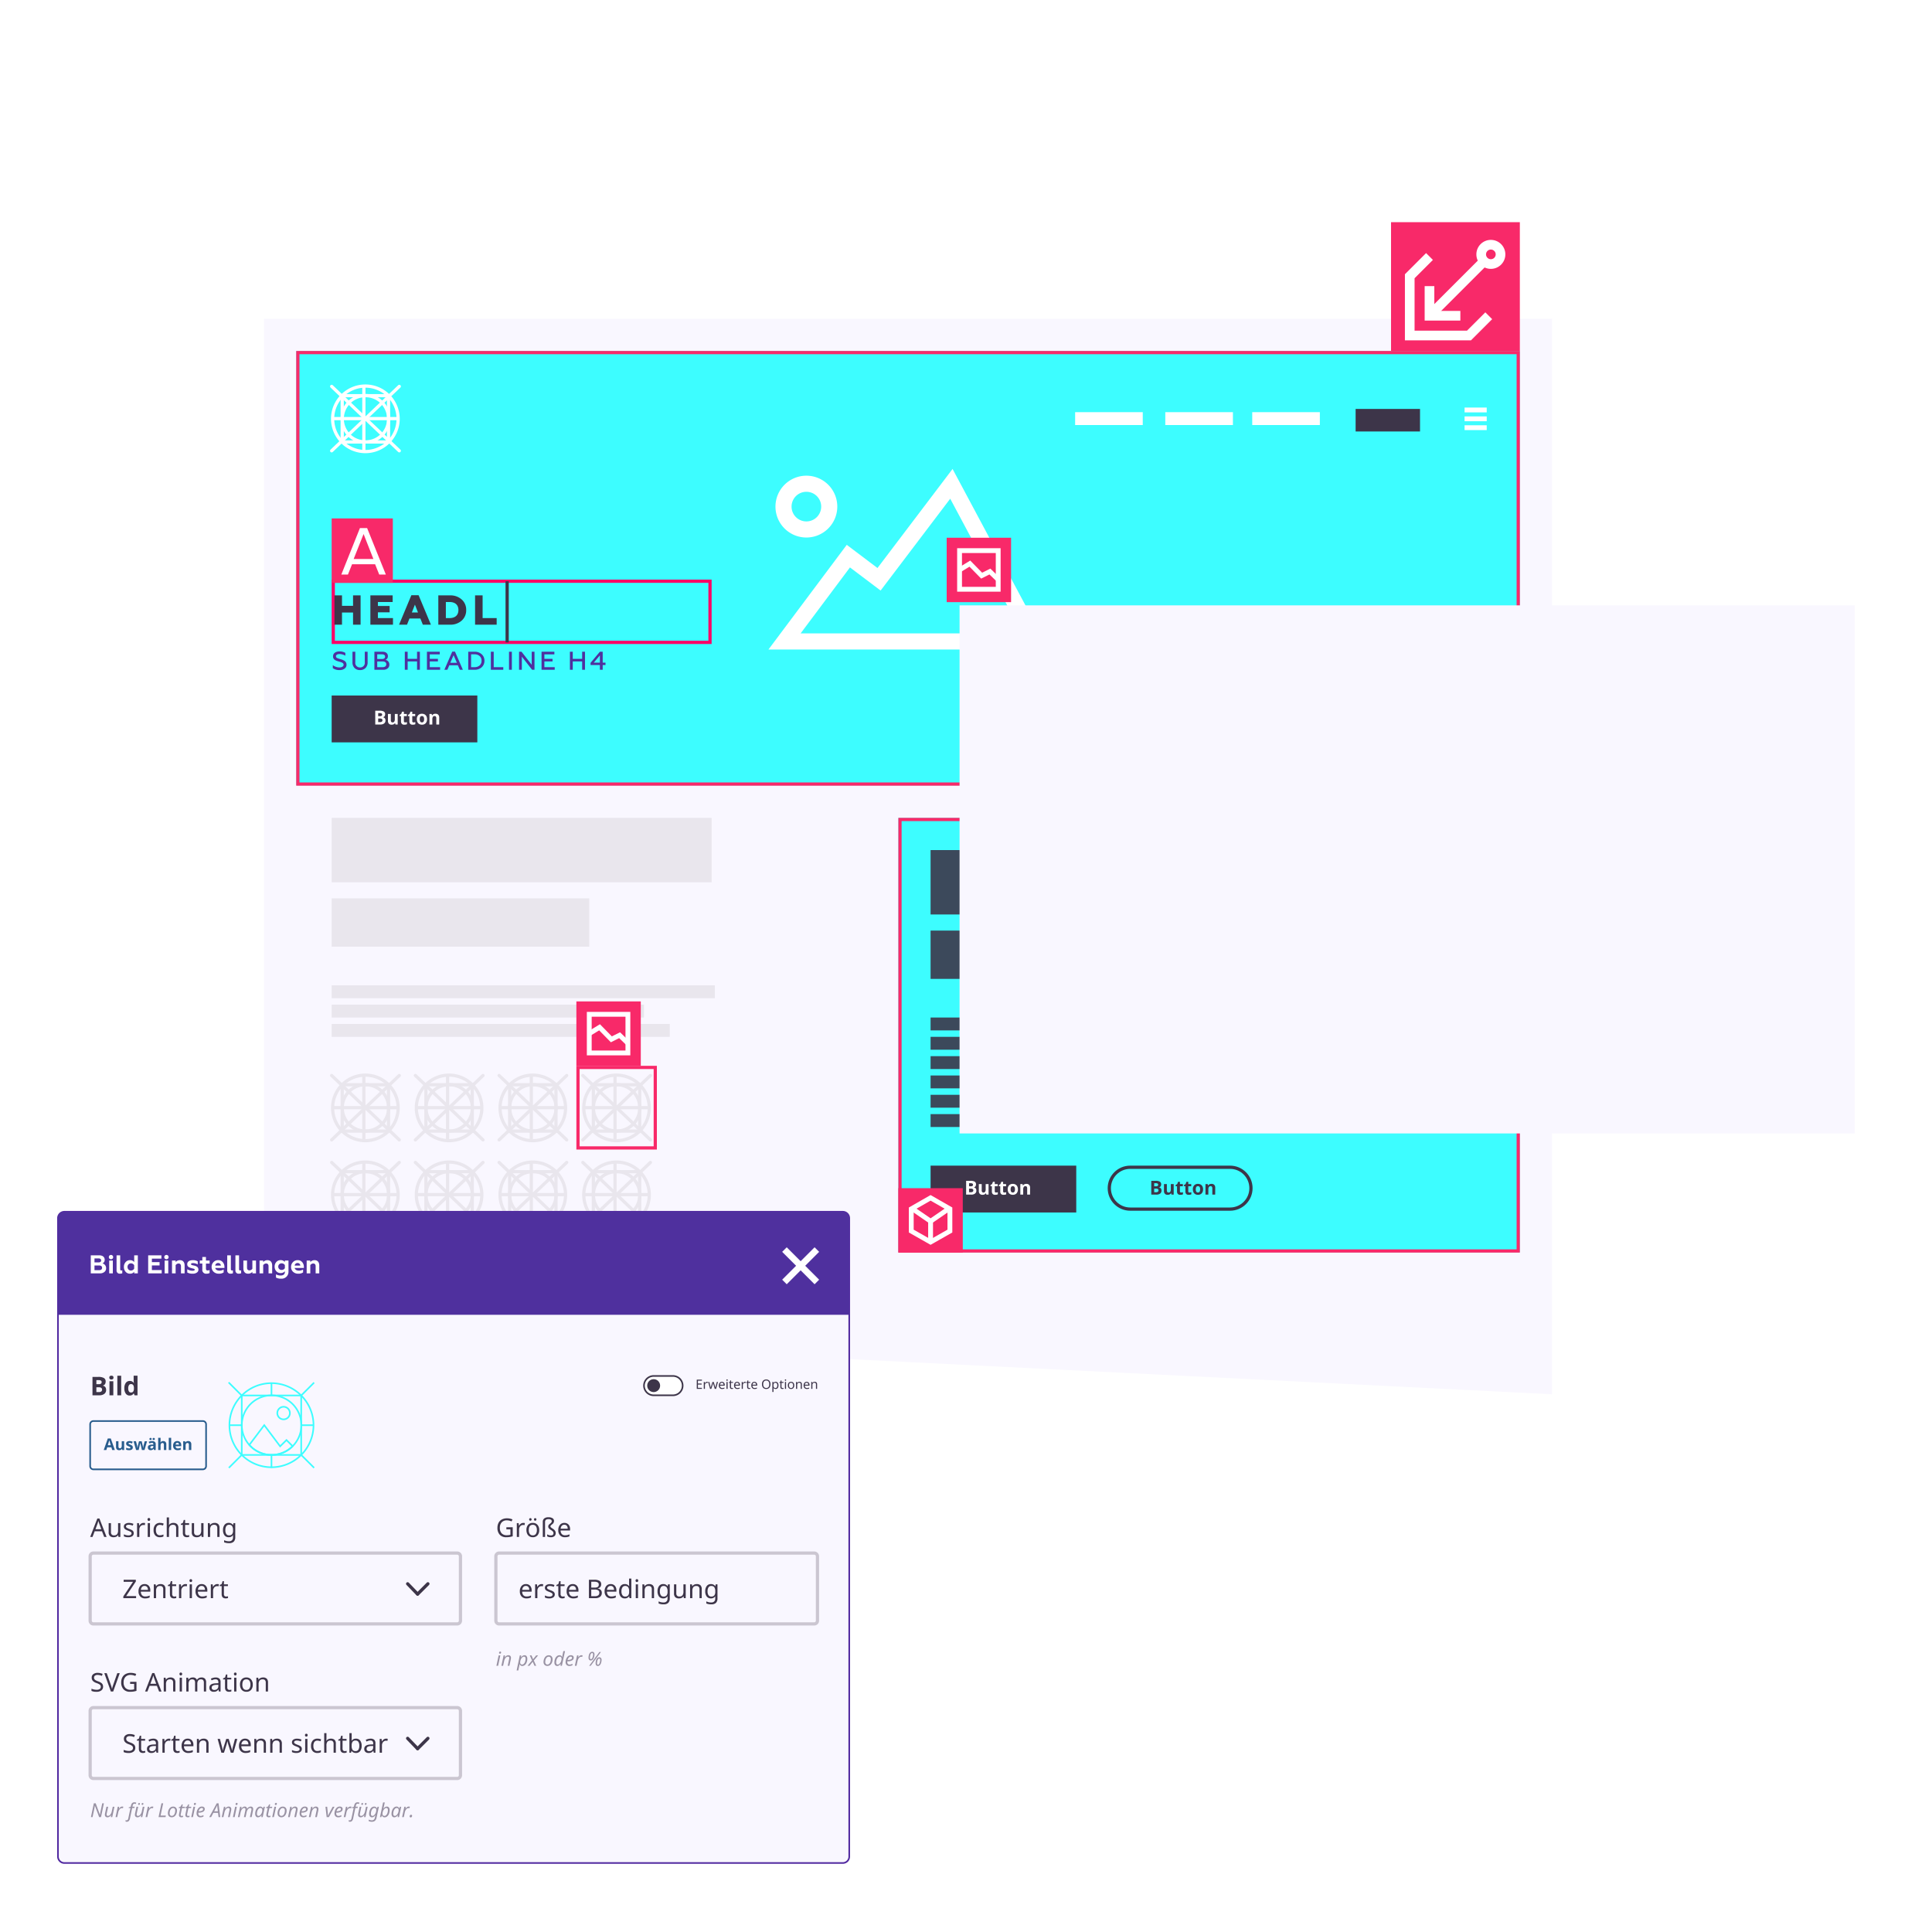 <svg xmlns="http://www.w3.org/2000/svg" xmlns:xlink="http://www.w3.org/1999/xlink" width="600" height="600" viewBox="0 0 600 600"><defs><style>.a{clip-path:url(#h);}.aa,.b,.t,.v{fill:#f9f7ff;}.c{fill:#3dfdff;}.ab,.ad,.d,.e,.f,.h,.k,.l,.p,.q,.r,.s,.u,.x,.y{fill:none;}.d,.e,.f,.h,.p,.s,.u{stroke:#fff;}.d{stroke-width:5px;}.ab,.e,.q{stroke-linecap:round;}.g,.z{fill:#fff;}.h,.p{stroke-width:1.5px;}.ah,.i,.o{fill:#3d3549;}.j{fill:#4f309e;}.ab,.l,.z{stroke:#3d3549;}.ag,.m{fill:#f82969;}.n{fill:#e9e6ed;}.o{opacity:0.898;}.p{fill-rule:evenodd;}.q,.r{stroke:#e9e6ed;}.s{stroke-width:3px;}.t{stroke:#5129a0;}.t,.v,.x,.y,.z{stroke-width:0.5px;}.u{stroke-width:2px;}.v{stroke:#285c8d;}.w{fill:#285c8d;}.x,.y{stroke:#3dfdff;}.y{stroke-miterlimit:10;}.aa{stroke:#cbc6d1;}.ac{fill:#9992a3;}.ae,.af,.ag,.ah{stroke:none;}.af{fill:#ff0065;}.ai{filter:url(#e);}.aj{filter:url(#c);}.ak{filter:url(#a);}</style><filter id="a" x="-4.75" y="353.57" width="291.238" height="247.753" filterUnits="userSpaceOnUse"><feOffset input="SourceAlpha"/><feGaussianBlur stdDeviation="7.5" result="b"/><feFlood flood-opacity="0.161"/><feComposite operator="in" in2="b"/><feComposite in="SourceGraphic"/></filter><filter id="c" x="275.5" y="165.5" width="323" height="209" filterUnits="userSpaceOnUse"><feOffset input="SourceAlpha"/><feGaussianBlur stdDeviation="7.5" result="d"/><feFlood flood-opacity="0.161"/><feComposite operator="in" in2="d"/><feComposite in="SourceGraphic"/></filter><filter id="e" x="272.5" y="163.5" width="329" height="213" filterUnits="userSpaceOnUse"><feOffset input="SourceAlpha"/><feGaussianBlur stdDeviation="7.5" result="f"/><feFlood flood-opacity="0.161"/><feComposite operator="in" in2="f"/><feComposite in="SourceGraphic"/></filter><clipPath id="h"><rect width="600" height="600"/></clipPath></defs><g id="g" class="a"><path class="b" d="M0,0H400V334L0,314Z" transform="translate(82 99)"/><path class="c" d="M0,0H193V134.9H0Z" transform="translate(279 254)"/><path class="c" d="M0,0H380V134.9H0Z" transform="translate(92 109)"/><path class="d" d="M5957.31-3184.821l19.822-26.5,9.53,7.19,22.466-29.646,26.156,48.953Z" transform="translate(-5713.665 3384.033)"/><path class="d" d="M7.1,0A7.1,7.1,0,1,1,0,7.1,7.1,7.1,0,0,1,7.1,0Z" transform="translate(243.328 150.231)"/><path class="e" d="M21,0,0,20" transform="translate(103 120)"/><path class="e" d="M0,0,21,20" transform="translate(103 120)"/><path class="f" d="M0,0V20" transform="translate(113 120)"/><path class="f" d="M0,0H21" transform="translate(103 130)"/><path class="e" d="M0,0H14.385V14.385H0Z" transform="translate(106.276 122.876)"/><path class="e" d="M10.171,0A10.171,10.171,0,1,1,0,10.171,10.171,10.171,0,0,1,10.171,0Z" transform="translate(103.298 119.897)"/><path class="e" d="M7.206,0A7.206,7.206,0,1,1,0,7.206,7.206,7.206,0,0,1,7.206,0Z" transform="translate(106.289 122.849)"/><path class="g" d="M0,0H21V4H0Z" transform="translate(388.893 128)"/><path class="g" d="M0,0H21V4H0Z" transform="translate(361.893 128)"/><path class="g" d="M0,0H21V4H0Z" transform="translate(333.893 128)"/><path class="h" d="M0,0H6.877" transform="translate(454.837 127.318)"/><path class="h" d="M0,0H6.877" transform="translate(454.837 132.819)"/><path class="h" d="M0,0H6.877" transform="translate(454.837 130.068)"/><path class="i" d="M0,0H20V7H0Z" transform="translate(421 127)"/><path class="j" d="M2.464,6.1A2.549,2.549,0,0,0,4,5.656a1.433,1.433,0,0,0,.616-1.224,1.417,1.417,0,0,0-.792-1.3A4.726,4.726,0,0,0,2.8,2.72l-.64-.184a4.914,4.914,0,0,1-.5-.2.594.594,0,0,1-.328-.5c0-.416.376-.712,1.144-.712a3.385,3.385,0,0,1,1.776.52V.76A3.419,3.419,0,0,0,2.464.3C1.208.3.432.9.432,1.824a1.2,1.2,0,0,0,.576,1.128,4.043,4.043,0,0,0,.56.28c.168.064.416.144.728.232l.112.032a4.468,4.468,0,0,1,.768.264,1.138,1.138,0,0,1,.288.168.691.691,0,0,1,.248.52c0,.52-.56.832-1.3.832a3.261,3.261,0,0,1-1.152-.216,2.917,2.917,0,0,1-.9-.512V5.5A3.484,3.484,0,0,0,2.464,6.1Zm4-2.472a2.473,2.473,0,0,0,.648,1.832,2.337,2.337,0,0,0,1.7.64,2.31,2.31,0,0,0,1.7-.648,2.438,2.438,0,0,0,.656-1.824V.4h-.88V3.664A1.422,1.422,0,0,1,8.808,5.28,1.416,1.416,0,0,1,7.344,3.664V.4h-.88ZM16.024,6A2.04,2.04,0,0,0,17.4,5.568a1.418,1.418,0,0,0,.512-1.144,1.442,1.442,0,0,0-1.192-1.5,1.183,1.183,0,0,0,.744-1.152C17.464.912,16.816.4,15.816.4H13.272V6ZM14.152,3.432h1.712c.7,0,1.1.312,1.1.864,0,.568-.416.9-1.1.9H14.152Zm0-2.224h1.512c.584,0,.928.248.928.72s-.344.728-.928.728H14.152ZM23.6,6V3.416h2.92V6h.88V.4h-.88V2.608H23.6V.4h-.88V6ZM33.68,6V5.192H30.472V3.416H33V2.608H30.472v-1.4h3.1V.4H29.592V6Zm2.256,0,.6-1.392h2.656L39.8,6h.944L38.3.368h-.848L35,6Zm1.928-4.52,1.024,2.352H36.84ZM44.392,6a3.12,3.12,0,0,0,2.2-.776A2.629,2.629,0,0,0,47.448,3.2a2.611,2.611,0,0,0-.856-2.016A3.124,3.124,0,0,0,44.392.4H42.416V6ZM43.3,1.208h1.016a2.342,2.342,0,0,1,1.64.536A1.875,1.875,0,0,1,46.544,3.2a1.875,1.875,0,0,1-.592,1.456,2.342,2.342,0,0,1-1.64.536H43.3ZM53.3,6V5.192H50.328V.4H49.44V6ZM55.96,6V.4h-.88V6Zm3.1,0V1.928L62.248,6h.744V.4h-.864V4.456L58.968.4H58.2V6ZM69.272,6V5.192H66.064V3.416h2.528V2.608H66.064v-1.4h3.1V.4H65.184V6Zm5.6,0V3.416h2.92V6h.88V.4h-.88V2.608h-2.92V.4h-.88V6Zm9.3,0V4.536h.872V3.784h-.872V.4H83.3L80.4,3.864v.672h2.9V6ZM83.3,1.528V3.784H81.4Z" transform="translate(103 202)"/><g class="k" transform="translate(103 180)"><path class="ae" d="M0,0H118V20H0Z"/><path class="af" d="M 1 1 L 1 19 L 117 19 L 117 1 L 1 1 M 0 0 L 118 0 L 118 20 L 0 20 L 0 0 Z"/></g><path class="i" d="M3.211,10V6.217H6.643V10h2.34V.9H6.643V4.137H3.211V.9H.871V10Zm15.834,0V7.946h-4.68V6.165h3.64V4.189h-3.64V2.954h4.576V.9H12.025V10ZM23.4,10l.767-1.924h3.38L28.314,10h2.509L27,.848H24.752L20.93,10Zm2.457-6.227L26.806,6.2h-1.9ZM36.751,10a5.2,5.2,0,0,0,3.627-1.261,4.238,4.238,0,0,0,1.4-3.289,4.211,4.211,0,0,0-1.4-3.276A5.209,5.209,0,0,0,36.751.9H33.124V10ZM35.464,2.954h1.118c1.768,0,2.782.9,2.782,2.5s-1.014,2.5-2.782,2.5H35.464ZM51.246,10V7.946H46.878V.9h-2.34V10Z" transform="translate(103 184)"/><path class="l" d="M0,0V19" transform="translate(157.5 180.5)"/><path class="m" d="M0,0H19V20H0Z" transform="translate(103 161)"/><path class="g" d="M22.27,25.229l-1.276-3.191H13.832l-1.276,3.191H10.5L16.279,10.8h2.233l5.814,14.429ZM17.413,12.643l-3.084,7.764h6.133Z" transform="translate(95.5 153.2)"/><g class="k" transform="translate(92 109)"><path class="ae" d="M0,0H380V135H0Z"/><path class="ag" d="M 1 1 L 1 134 L 379 134 L 379 1 L 1 1 M 0 0 L 380 0 L 380 135 L 0 135 L 0 0 Z"/></g><path class="i" d="M0,0H45.238V14.548H0Z" transform="translate(103 216)"/><path class="g" d="M.539-4.283H1.872a2.569,2.569,0,0,1,1.323.259.9.9,0,0,1,.412.825,1.039,1.039,0,0,1-.18.63.72.72,0,0,1-.479.3v.029a.944.944,0,0,1,.587.34,1.106,1.106,0,0,1,.18.662,1.091,1.091,0,0,1-.423.914A1.831,1.831,0,0,1,2.142,0H.539Zm.908,1.7h.527A.964.964,0,0,0,2.509-2.7a.426.426,0,0,0,.166-.378.378.378,0,0,0-.18-.353,1.158,1.158,0,0,0-.57-.107H1.447Zm0,.721V-.75h.592a.878.878,0,0,0,.554-.144.53.53,0,0,0,.179-.439q0-.533-.762-.533ZM6.82,0,6.7-.419H6.653a.943.943,0,0,1-.407.353,1.39,1.39,0,0,1-.6.125,1.144,1.144,0,0,1-.87-.309,1.244,1.244,0,0,1-.293-.889V-3.275h.894v1.913A.919.919,0,0,0,5.5-.831a.458.458,0,0,0,.4.177A.6.6,0,0,0,6.445-.9a1.554,1.554,0,0,0,.167-.831V-3.275h.894V0Zm3-.653a1.937,1.937,0,0,0,.563-.1v.665a2.006,2.006,0,0,1-.82.149,1,1,0,0,1-.781-.271,1.18,1.18,0,0,1-.245-.813V-2.6H8.112v-.378l.492-.3.258-.691h.571v.7h.917V-2.6H9.434v1.579a.349.349,0,0,0,.107.281A.422.422,0,0,0,9.823-.653Zm2.6,0a1.937,1.937,0,0,0,.563-.1v.665a2.006,2.006,0,0,1-.82.149,1,1,0,0,1-.781-.271,1.18,1.18,0,0,1-.245-.813V-2.6h-.428v-.378l.492-.3.258-.691h.571v.7h.917V-2.6h-.917v1.579a.349.349,0,0,0,.107.281A.422.422,0,0,0,12.428-.653Zm1.937-.99a1.375,1.375,0,0,0,.16.735.571.571,0,0,0,.52.249.562.562,0,0,0,.514-.248,1.394,1.394,0,0,0,.157-.737,1.353,1.353,0,0,0-.158-.729.572.572,0,0,0-.519-.243.57.57,0,0,0-.516.242A1.352,1.352,0,0,0,14.364-1.644Zm2.265,0a1.76,1.76,0,0,1-.422,1.251,1.53,1.53,0,0,1-1.175.451A1.643,1.643,0,0,1,14.2-.148a1.374,1.374,0,0,1-.554-.593,1.994,1.994,0,0,1-.193-.9,1.75,1.75,0,0,1,.419-1.248,1.539,1.539,0,0,1,1.178-.445,1.653,1.653,0,0,1,.832.205,1.369,1.369,0,0,1,.554.589A1.975,1.975,0,0,1,16.629-1.644ZM20.391,0H19.5V-1.913a.919.919,0,0,0-.126-.532.458.458,0,0,0-.4-.177.6.6,0,0,0-.542.25,1.554,1.554,0,0,0-.167.831V0h-.894V-3.275h.683l.12.419h.05a.944.944,0,0,1,.412-.359,1.4,1.4,0,0,1,.6-.122,1.145,1.145,0,0,1,.867.309,1.24,1.24,0,0,1,.3.892Z" transform="translate(116 225)"/><path class="n" d="M0,0H118V20H0Z" transform="translate(103 254)"/><path class="n" d="M0,0H80V15H0Z" transform="translate(103 279)"/><g class="k" transform="translate(279 254)"><path class="ae" d="M0,0H193V135H0Z"/><path class="ag" d="M 1 1 L 1 134 L 192 134 L 192 1 L 1 1 M 0 0 L 193 0 L 193 135 L 0 135 L 0 0 Z"/></g><path class="n" d="M0,0H119V4H0Z" transform="translate(103 306)"/><path class="n" d="M0,0H97V4H0Z" transform="translate(103 312)"/><path class="n" d="M0,0H105V4H0Z" transform="translate(103 318)"/><path class="o" d="M0,0H118V20H0Z" transform="translate(289 264)"/><path class="o" d="M0,0H80V15H0Z" transform="translate(289 289)"/><path class="o" d="M0,0H119V4H0Z" transform="translate(289 316)"/><path class="o" d="M0,0H97V4H0Z" transform="translate(289 322)"/><path class="o" d="M0,0H105V4H0Z" transform="translate(289 328)"/><path class="o" d="M0,0H93V4H0Z" transform="translate(289 334)"/><path class="o" d="M0,0H75V4H0Z" transform="translate(289 340)"/><path class="o" d="M0,0H82V4H0Z" transform="translate(289 346)"/><path class="i" d="M0,0H45.238V14.548H0Z" transform="translate(289 362)"/><path class="g" d="M.539-4.283H1.872a2.569,2.569,0,0,1,1.323.259.9.9,0,0,1,.412.825,1.039,1.039,0,0,1-.18.63.72.72,0,0,1-.479.3v.029a.944.944,0,0,1,.587.34,1.106,1.106,0,0,1,.18.662,1.091,1.091,0,0,1-.423.914A1.831,1.831,0,0,1,2.142,0H.539Zm.908,1.7h.527A.964.964,0,0,0,2.509-2.7a.426.426,0,0,0,.166-.378.378.378,0,0,0-.18-.353,1.158,1.158,0,0,0-.57-.107H1.447Zm0,.721V-.75h.592a.878.878,0,0,0,.554-.144.53.53,0,0,0,.179-.439q0-.533-.762-.533ZM6.82,0,6.7-.419H6.653a.943.943,0,0,1-.407.353,1.39,1.39,0,0,1-.6.125,1.144,1.144,0,0,1-.87-.309,1.244,1.244,0,0,1-.293-.889V-3.275h.894v1.913A.919.919,0,0,0,5.5-.831a.458.458,0,0,0,.4.177A.6.6,0,0,0,6.445-.9a1.554,1.554,0,0,0,.167-.831V-3.275h.894V0Zm3-.653a1.937,1.937,0,0,0,.563-.1v.665a2.006,2.006,0,0,1-.82.149,1,1,0,0,1-.781-.271,1.18,1.18,0,0,1-.245-.813V-2.6H8.112v-.378l.492-.3.258-.691h.571v.7h.917V-2.6H9.434v1.579a.349.349,0,0,0,.107.281A.422.422,0,0,0,9.823-.653Zm2.6,0a1.937,1.937,0,0,0,.563-.1v.665a2.006,2.006,0,0,1-.82.149,1,1,0,0,1-.781-.271,1.18,1.18,0,0,1-.245-.813V-2.6h-.428v-.378l.492-.3.258-.691h.571v.7h.917V-2.6h-.917v1.579a.349.349,0,0,0,.107.281A.422.422,0,0,0,12.428-.653Zm1.937-.99a1.375,1.375,0,0,0,.16.735.571.571,0,0,0,.52.249.562.562,0,0,0,.514-.248,1.394,1.394,0,0,0,.157-.737,1.353,1.353,0,0,0-.158-.729.572.572,0,0,0-.519-.243.57.57,0,0,0-.516.242A1.352,1.352,0,0,0,14.364-1.644Zm2.265,0a1.76,1.76,0,0,1-.422,1.251,1.53,1.53,0,0,1-1.175.451A1.643,1.643,0,0,1,14.2-.148a1.374,1.374,0,0,1-.554-.593,1.994,1.994,0,0,1-.193-.9,1.75,1.75,0,0,1,.419-1.248,1.539,1.539,0,0,1,1.178-.445,1.653,1.653,0,0,1,.832.205,1.369,1.369,0,0,1,.554.589A1.975,1.975,0,0,1,16.629-1.644ZM20.391,0H19.5V-1.913a.919.919,0,0,0-.126-.532.458.458,0,0,0-.4-.177.6.6,0,0,0-.542.25,1.554,1.554,0,0,0-.167.831V0h-.894V-3.275h.683l.12.419h.05a.944.944,0,0,1,.412-.359,1.4,1.4,0,0,1,.6-.122,1.145,1.145,0,0,1,.867.309,1.24,1.24,0,0,1,.3.892Z" transform="translate(299.5 371)"/><path class="i" d="M.539-4.283H1.872a2.569,2.569,0,0,1,1.323.259.9.9,0,0,1,.412.825,1.039,1.039,0,0,1-.18.63.72.72,0,0,1-.479.3v.029a.944.944,0,0,1,.587.34,1.106,1.106,0,0,1,.18.662,1.091,1.091,0,0,1-.423.914A1.831,1.831,0,0,1,2.142,0H.539Zm.908,1.7h.527A.964.964,0,0,0,2.509-2.7a.426.426,0,0,0,.166-.378.378.378,0,0,0-.18-.353,1.158,1.158,0,0,0-.57-.107H1.447Zm0,.721V-.75h.592a.878.878,0,0,0,.554-.144.53.53,0,0,0,.179-.439q0-.533-.762-.533ZM6.82,0,6.7-.419H6.653a.943.943,0,0,1-.407.353,1.39,1.39,0,0,1-.6.125,1.144,1.144,0,0,1-.87-.309,1.244,1.244,0,0,1-.293-.889V-3.275h.894v1.913A.919.919,0,0,0,5.5-.831a.458.458,0,0,0,.4.177A.6.6,0,0,0,6.445-.9a1.554,1.554,0,0,0,.167-.831V-3.275h.894V0Zm3-.653a1.937,1.937,0,0,0,.563-.1v.665a2.006,2.006,0,0,1-.82.149,1,1,0,0,1-.781-.271,1.18,1.18,0,0,1-.245-.813V-2.6H8.112v-.378l.492-.3.258-.691h.571v.7h.917V-2.6H9.434v1.579a.349.349,0,0,0,.107.281A.422.422,0,0,0,9.823-.653Zm2.6,0a1.937,1.937,0,0,0,.563-.1v.665a2.006,2.006,0,0,1-.82.149,1,1,0,0,1-.781-.271,1.18,1.18,0,0,1-.245-.813V-2.6h-.428v-.378l.492-.3.258-.691h.571v.7h.917V-2.6h-.917v1.579a.349.349,0,0,0,.107.281A.422.422,0,0,0,12.428-.653Zm1.937-.99a1.375,1.375,0,0,0,.16.735.571.571,0,0,0,.52.249.562.562,0,0,0,.514-.248,1.394,1.394,0,0,0,.157-.737,1.353,1.353,0,0,0-.158-.729.572.572,0,0,0-.519-.243.57.57,0,0,0-.516.242A1.352,1.352,0,0,0,14.364-1.644Zm2.265,0a1.76,1.76,0,0,1-.422,1.251,1.53,1.53,0,0,1-1.175.451A1.643,1.643,0,0,1,14.2-.148a1.374,1.374,0,0,1-.554-.593,1.994,1.994,0,0,1-.193-.9,1.75,1.75,0,0,1,.419-1.248,1.539,1.539,0,0,1,1.178-.445,1.653,1.653,0,0,1,.832.205,1.369,1.369,0,0,1,.554.589A1.975,1.975,0,0,1,16.629-1.644ZM20.391,0H19.5V-1.913a.919.919,0,0,0-.126-.532.458.458,0,0,0-.4-.177.6.6,0,0,0-.542.25,1.554,1.554,0,0,0-.167.831V0h-.894V-3.275h.683l.12.419h.05a.944.944,0,0,1,.412-.359,1.4,1.4,0,0,1,.6-.122,1.145,1.145,0,0,1,.867.309,1.24,1.24,0,0,1,.3.892Z" transform="translate(357 371)"/><g class="k" transform="translate(344 362)"><path class="ae" d="M7,0H38a7,7,0,0,1,0,14H7A7,7,0,0,1,7,0Z"/><path class="ah" d="M 7 1 C 3.692 1 1 3.692 1 7 C 1 10.308 3.692 13 7 13 L 38 13 C 41.308 13 44 10.308 44 7 C 44 3.692 41.308 1 38 1 L 7 1 M 7 0 L 38 0 C 41.866 0 45 3.134 45 7 C 45 10.866 41.866 14 38 14 L 7 14 C 3.134 14 0 10.866 0 7 C 0 3.134 3.134 0 7 0 Z"/></g><path class="m" d="M0,0H20V20H0Z" transform="translate(279 369)"/><path class="p" d="M12,3.436,6,0,0,3.436v6.885l6,3.408,6-3.408Z" transform="translate(283 371.999)"/><path class="p" d="M.713,10.631l5.72,3.93,5.72-3.93" transform="translate(282.567 364.707)"/><path class="p" d="M18,27.313v-6.7" transform="translate(271 358.252)"/><path class="q" d="M21,0,0,20" transform="translate(103 334)"/><path class="q" d="M0,0,21,20" transform="translate(103 334)"/><path class="r" d="M0,0V20" transform="translate(113 334)"/><path class="r" d="M0,0H21" transform="translate(103 344)"/><path class="q" d="M0,0H14.385V14.385H0Z" transform="translate(106.276 336.876)"/><path class="q" d="M10.171,0A10.171,10.171,0,1,1,0,10.171,10.171,10.171,0,0,1,10.171,0Z" transform="translate(103.298 333.897)"/><path class="q" d="M7.206,0A7.206,7.206,0,1,1,0,7.206,7.206,7.206,0,0,1,7.206,0Z" transform="translate(106.289 336.85)"/><path class="q" d="M21,0,0,20" transform="translate(129 334)"/><path class="q" d="M0,0,21,20" transform="translate(129 334)"/><path class="r" d="M0,0V20" transform="translate(139 334)"/><path class="r" d="M0,0H21" transform="translate(129 344)"/><path class="q" d="M0,0H14.385V14.385H0Z" transform="translate(132.276 336.876)"/><path class="q" d="M10.171,0A10.171,10.171,0,1,1,0,10.171,10.171,10.171,0,0,1,10.171,0Z" transform="translate(129.298 333.897)"/><path class="q" d="M7.206,0A7.206,7.206,0,1,1,0,7.206,7.206,7.206,0,0,1,7.206,0Z" transform="translate(132.289 336.85)"/><path class="q" d="M21,0,0,20" transform="translate(155 334)"/><path class="q" d="M0,0,21,20" transform="translate(155 334)"/><path class="r" d="M0,0V20" transform="translate(165 334)"/><path class="r" d="M0,0H21" transform="translate(155 344)"/><path class="q" d="M0,0H14.385V14.385H0Z" transform="translate(158.276 336.876)"/><path class="q" d="M10.171,0A10.171,10.171,0,1,1,0,10.171,10.171,10.171,0,0,1,10.171,0Z" transform="translate(155.298 333.897)"/><path class="q" d="M7.206,0A7.206,7.206,0,1,1,0,7.206,7.206,7.206,0,0,1,7.206,0Z" transform="translate(158.289 336.85)"/><path class="q" d="M21,0,0,20" transform="translate(181 334)"/><path class="q" d="M0,0,21,20" transform="translate(181 334)"/><path class="r" d="M0,0V20" transform="translate(191 334)"/><path class="r" d="M0,0H21" transform="translate(181 344)"/><path class="q" d="M0,0H14.385V14.385H0Z" transform="translate(184.276 336.876)"/><path class="q" d="M10.171,0A10.171,10.171,0,1,1,0,10.171,10.171,10.171,0,0,1,10.171,0Z" transform="translate(181.298 333.897)"/><path class="q" d="M7.206,0A7.206,7.206,0,1,1,0,7.206,7.206,7.206,0,0,1,7.206,0Z" transform="translate(184.289 336.85)"/><path class="q" d="M21,0,0,20" transform="translate(103 361)"/><path class="q" d="M0,0,21,20" transform="translate(103 361)"/><path class="r" d="M0,0V20" transform="translate(113 361)"/><path class="r" d="M0,0H21" transform="translate(103 371)"/><path class="q" d="M0,0H14.385V14.385H0Z" transform="translate(106.276 363.876)"/><path class="q" d="M10.171,0A10.171,10.171,0,1,1,0,10.171,10.171,10.171,0,0,1,10.171,0Z" transform="translate(103.298 360.897)"/><path class="q" d="M7.206,0A7.206,7.206,0,1,1,0,7.206,7.206,7.206,0,0,1,7.206,0Z" transform="translate(106.289 363.85)"/><path class="q" d="M21,0,0,20" transform="translate(129 361)"/><path class="q" d="M0,0,21,20" transform="translate(129 361)"/><path class="r" d="M0,0V20" transform="translate(139 361)"/><path class="r" d="M0,0H21" transform="translate(129 371)"/><path class="q" d="M0,0H14.385V14.385H0Z" transform="translate(132.276 363.876)"/><path class="q" d="M10.171,0A10.171,10.171,0,1,1,0,10.171,10.171,10.171,0,0,1,10.171,0Z" transform="translate(129.298 360.897)"/><path class="q" d="M7.206,0A7.206,7.206,0,1,1,0,7.206,7.206,7.206,0,0,1,7.206,0Z" transform="translate(132.289 363.85)"/><path class="q" d="M21,0,0,20" transform="translate(155 361)"/><path class="q" d="M0,0,21,20" transform="translate(155 361)"/><path class="r" d="M0,0V20" transform="translate(165 361)"/><path class="r" d="M0,0H21" transform="translate(155 371)"/><path class="q" d="M0,0H14.385V14.385H0Z" transform="translate(158.276 363.876)"/><path class="q" d="M10.171,0A10.171,10.171,0,1,1,0,10.171,10.171,10.171,0,0,1,10.171,0Z" transform="translate(155.298 360.897)"/><path class="q" d="M7.206,0A7.206,7.206,0,1,1,0,7.206,7.206,7.206,0,0,1,7.206,0Z" transform="translate(158.289 363.85)"/><path class="q" d="M21,0,0,20" transform="translate(181 361)"/><path class="q" d="M0,0,21,20" transform="translate(181 361)"/><path class="r" d="M0,0V20" transform="translate(191 361)"/><path class="r" d="M0,0H21" transform="translate(181 371)"/><path class="q" d="M0,0H14.385V14.385H0Z" transform="translate(184.276 363.876)"/><path class="q" d="M10.171,0A10.171,10.171,0,1,1,0,10.171,10.171,10.171,0,0,1,10.171,0Z" transform="translate(181.298 360.897)"/><path class="q" d="M7.206,0A7.206,7.206,0,1,1,0,7.206,7.206,7.206,0,0,1,7.206,0Z" transform="translate(184.289 363.85)"/><path class="m" d="M0,0H20V20H0Z" transform="translate(179 311)"/><path class="h" d="M0,0H12V12H0Z" transform="translate(183 315)"/><path class="h" d="M12.113,17.047,9.421,14.456,6.864,15.735,3.2,12,0,13.952" transform="translate(183 307.038)"/><g class="k" transform="translate(179 331)"><path class="ae" d="M0,0H25V26H0Z"/><path class="ag" d="M 1 1 L 1 25 L 24 25 L 24 1 L 1 1 M 0 0 L 25 0 L 25 26 L 0 26 L 0 0 Z"/></g><path class="m" d="M0,0H40V40H0Z" transform="translate(432 69)"/><path class="s" d="M36.536,34.4,30.4,40.536H12v-18.4L18.134,16" transform="translate(425.808 63.657)"/><path class="s" d="M29.584,37.2H20V28" transform="translate(423.941 60.858)"/><path class="s" d="M3,0A3,3,0,1,1,0,3,3,3,0,0,1,3,0Z" transform="translate(460 76)"/><path class="s" d="M16.655,0,0,16.655" transform="translate(444.018 81.327)"/><g class="ak" transform="matrix(1, 0, 0, 1, 0, 0)"><path class="t" d="M2,0H243.738a2,2,0,0,1,2,2V200.253a2,2,0,0,1-2,2H2a2,2,0,0,1-2-2V2A2,2,0,0,1,2,0Z" transform="translate(18 376.32)"/></g><path class="j" d="M2,0H243.738a2,2,0,0,1,2,2V32H0V2A2,2,0,0,1,2,0Z" transform="translate(18 376.32)"/><path class="g" d="M3.432,0A2.127,2.127,0,0,0,4.848-.44a1.435,1.435,0,0,0,.528-1.152,1.482,1.482,0,0,0-.336-1,1.4,1.4,0,0,0-.8-.5,1.16,1.16,0,0,0,.7-1.112c0-.9-.672-1.4-1.7-1.4H.616V0ZM1.768-2.456H3.216c.568,0,.912.264.912.736s-.344.728-.912.728H1.768Zm0-2.184h1.3c.48,0,.768.232.768.624s-.288.608-.768.608h-1.3ZM7.464,0V-3.992H6.336V0ZM6.224-5.048a.666.666,0,0,0,.672.672.666.666,0,0,0,.672-.672.668.668,0,0,0-.672-.68A.668.668,0,0,0,6.224-5.048ZM9.688.1A1.59,1.59,0,0,0,10.4-.04V-.968a.55.55,0,0,1-.288.072c-.24,0-.36-.136-.36-.4V-5.6H8.624V-1A.969.969,0,0,0,9.688.1Zm3.1,0A1.547,1.547,0,0,0,14.1-.488V0h1.128V-5.6H14.1v2.1A1.578,1.578,0,0,0,12.784-4.1a1.721,1.721,0,0,0-1.352.608A2.171,2.171,0,0,0,10.9-2a2.213,2.213,0,0,0,.528,1.5A1.739,1.739,0,0,0,12.784.1ZM13.1-.88a1.014,1.014,0,0,1-.776-.32,1.132,1.132,0,0,1-.3-.8,1.126,1.126,0,0,1,.3-.792,1.014,1.014,0,0,1,.776-.32,1.122,1.122,0,0,1,.992.592v1.04A1.129,1.129,0,0,1,13.1-.88ZM22.64,0V-1.032H19.592v-1.44h2.384V-3.488H19.592v-1.08h2.96V-5.6H18.44V0Zm2.04,0V-3.992H23.552V0ZM23.44-5.048a.666.666,0,0,0,.672.672.666.666,0,0,0,.672-.672.668.668,0,0,0-.672-.68A.668.668,0,0,0,23.44-5.048Zm3.528,2.5a1.141,1.141,0,0,1,.9-.52c.416,0,.76.232.76.848V0H29.76V-2.448c0-1.024-.528-1.648-1.456-1.648a1.73,1.73,0,0,0-1.336.584v-.48H25.84V0h1.128ZM32.256.1a2.2,2.2,0,0,0,1.3-.344,1.052,1.052,0,0,0,.488-.9c0-.7-.44-1.064-1.3-1.264L32.312-2.5c-.1-.032-.256-.072-.344-.1-.12-.072-.224-.128-.224-.264,0-.216.216-.32.64-.32a2.836,2.836,0,0,1,1.448.416v-.96a2.765,2.765,0,0,0-1.5-.368c-1.1,0-1.76.464-1.76,1.224,0,.7.376.992,1.3,1.24.072.024.184.048.32.088l.3.072A1.291,1.291,0,0,1,32.7-1.4c.152.064.2.144.2.248,0,.224-.232.336-.688.336a3.185,3.185,0,0,1-1.632-.456v1A3.227,3.227,0,0,0,32.256.1Zm3-1.344A1.17,1.17,0,0,0,36.56.1a1.785,1.785,0,0,0,.952-.216v-.936a1.285,1.285,0,0,1-.584.144c-.384,0-.544-.168-.544-.56V-3.048H37.52v-.944H36.384v-1.1H35.256v1.1h-.784v.944h.784ZM40.36.1A2.472,2.472,0,0,0,41.88-.3v-.9a2.551,2.551,0,0,1-1.28.352c-.7,0-1.216-.288-1.336-.832h2.864v-.3a2.24,2.24,0,0,0-.52-1.5A1.714,1.714,0,0,0,40.224-4.1a1.971,1.971,0,0,0-1.5.608A2.065,2.065,0,0,0,38.144-2a1.969,1.969,0,0,0,.64,1.528A2.265,2.265,0,0,0,40.36.1Zm-1.1-2.512a.871.871,0,0,1,.912-.8.812.812,0,0,1,.84.8ZM44.056.1a1.59,1.59,0,0,0,.712-.144V-.968A.55.55,0,0,1,44.48-.9c-.24,0-.36-.136-.36-.4V-5.6H42.992V-1A.969.969,0,0,0,44.056.1ZM46.6.1a1.59,1.59,0,0,0,.712-.144V-.968a.55.55,0,0,1-.288.072c-.24,0-.36-.136-.36-.4V-5.6H45.536V-1A.969.969,0,0,0,46.6.1Zm4.2-1.552a1.141,1.141,0,0,1-.9.52c-.416,0-.76-.232-.76-.848V-3.992H48.008v2.448C48.008-.52,48.536.1,49.464.1A1.73,1.73,0,0,0,50.8-.48V0h1.128V-3.992H50.8Zm3.36-1.1a1.141,1.141,0,0,1,.9-.52c.416,0,.76.232.76.848V0h1.128V-2.448c0-1.024-.528-1.648-1.456-1.648a1.73,1.73,0,0,0-1.336.584v-.48H53.032V0H54.16Zm6.728-.984a1.622,1.622,0,0,0-1.32-.568,1.715,1.715,0,0,0-1.336.576,2.054,2.054,0,0,0-.52,1.424,2.075,2.075,0,0,0,.52,1.432,1.715,1.715,0,0,0,1.336.576,1.622,1.622,0,0,0,1.32-.568v.248c0,.848-.688,1.08-1.3,1.08A2.759,2.759,0,0,1,58.136.288V1.3a3.059,3.059,0,0,0,1.568.344A2.118,2.118,0,0,0,62.016-.464V-3.992H60.888ZM59.9-1.064A1.009,1.009,0,0,1,58.84-2.088,1,1,0,0,1,59.9-3.112a1.148,1.148,0,0,1,.992.544v.96A1.148,1.148,0,0,1,59.9-1.064ZM65.032.1A2.472,2.472,0,0,0,66.552-.3v-.9a2.551,2.551,0,0,1-1.28.352c-.7,0-1.216-.288-1.336-.832H66.8v-.3a2.24,2.24,0,0,0-.52-1.5A1.714,1.714,0,0,0,64.9-4.1a1.971,1.971,0,0,0-1.5.608A2.065,2.065,0,0,0,62.816-2a1.969,1.969,0,0,0,.64,1.528A2.265,2.265,0,0,0,65.032.1Zm-1.1-2.512a.871.871,0,0,1,.912-.8.812.812,0,0,1,.84.8Zm4.856-.136a1.141,1.141,0,0,1,.9-.52c.416,0,.76.232.76.848V0h1.128V-2.448c0-1.024-.528-1.648-1.456-1.648a1.73,1.73,0,0,0-1.336.584v-.48H67.664V0h1.128Z" transform="translate(27.576 395.456)"/><path class="u" d="M0,10.065,10.065,0" transform="translate(243.617 388.063)"/><path class="u" d="M0,10.065,10.065,0" transform="translate(253.683 388.063) rotate(90)"/><path class="i" d="M.719-5.711H2.5a3.425,3.425,0,0,1,1.764.346,1.2,1.2,0,0,1,.549,1.1,1.386,1.386,0,0,1-.24.84.96.96,0,0,1-.639.395v.039a1.258,1.258,0,0,1,.783.453,1.474,1.474,0,0,1,.24.883A1.455,1.455,0,0,1,4.389-.437,2.441,2.441,0,0,1,2.855,0H.719ZM1.93-3.449h.7A1.286,1.286,0,0,0,3.346-3.6a.568.568,0,0,0,.221-.5.5.5,0,0,0-.24-.471,1.544,1.544,0,0,0-.76-.143H1.93Zm0,.961V-1h.789a1.17,1.17,0,0,0,.738-.191A.707.707,0,0,0,3.7-1.777q0-.711-1.016-.711ZM5.949-5.5q0-.582.648-.582t.648.582a.567.567,0,0,1-.162.432A.681.681,0,0,1,6.6-4.91Q5.949-4.91,5.949-5.5ZM7.191,0H6V-4.367H7.191ZM9.633,0H8.441V-6.078H9.633Zm2.633.078a1.418,1.418,0,0,1-1.209-.6,2.748,2.748,0,0,1-.439-1.656,2.75,2.75,0,0,1,.447-1.674,1.453,1.453,0,0,1,1.232-.6,1.425,1.425,0,0,1,1.258.641h.039a4.871,4.871,0,0,1-.09-.871v-1.4h1.2V0h-.914l-.23-.566H13.5A1.363,1.363,0,0,1,12.266.078Zm.418-.949a.807.807,0,0,0,.67-.266,1.545,1.545,0,0,0,.232-.9v-.129a1.786,1.786,0,0,0-.217-1.008.805.805,0,0,0-.705-.3.7.7,0,0,0-.619.338,1.8,1.8,0,0,0-.221.982,1.708,1.708,0,0,0,.223.967A.727.727,0,0,0,12.684-.871Z" transform="translate(28 433.32)"/><path class="v" d="M1,0H35a1,1,0,0,1,1,1V14a1,1,0,0,1-1,1H1a1,1,0,0,1-1-1V1A1,1,0,0,1,1,0Z" transform="translate(28 441.32)"/><path class="w" d="M-11.152,0l-.259-.85h-1.3l-.259.85h-.815l1.26-3.584h.925L-10.337,0Zm-.439-1.484q-.359-1.155-.4-1.306t-.065-.239q-.081.312-.461,1.545ZM-8.013,0l-.1-.349h-.039a.786.786,0,0,1-.339.294,1.159,1.159,0,0,1-.5.1.953.953,0,0,1-.725-.258A1.036,1.036,0,0,1-9.961-.95v-1.78h.745v1.594a.766.766,0,0,0,.1.443.382.382,0,0,0,.334.148.5.5,0,0,0,.452-.209,1.3,1.3,0,0,0,.139-.692V-2.729h.745V0Zm3.257-.811a.751.751,0,0,1-.292.64,1.442,1.442,0,0,1-.873.22,2.741,2.741,0,0,1-.508-.04A1.921,1.921,0,0,1-6.821-.11V-.725a2.6,2.6,0,0,0,.468.164A1.893,1.893,0,0,0-5.9-.5q.405,0,.405-.234a.2.2,0,0,0-.054-.143A.779.779,0,0,0-5.73-1q-.132-.07-.352-.162A2.208,2.208,0,0,1-6.544-1.4a.687.687,0,0,1-.215-.258.85.85,0,0,1-.067-.358.648.648,0,0,1,.282-.563,1.374,1.374,0,0,1,.8-.2,2.27,2.27,0,0,1,.959.215l-.225.537q-.205-.088-.383-.144a1.2,1.2,0,0,0-.364-.056q-.33,0-.33.178a.21.21,0,0,0,.106.173,2.888,2.888,0,0,0,.465.217,2.161,2.161,0,0,1,.469.242.715.715,0,0,1,.22.259A.8.8,0,0,1-4.756-.811ZM-1.931,0l-.21-.955-.278-1.206h-.022L-2.939,0h-.8l-.776-2.729h.742l.315,1.208q.054.215.149.9h.02a5.017,5.017,0,0,1,.085-.588l.039-.208.337-1.309h.82l.32,1.309q.029.134.072.394a3.384,3.384,0,0,1,.048.4h.02q.027-.217.076-.494t.083-.4l.327-1.208h.73L-1.121,0Zm3.77,0L1.694-.371h-.02a1.1,1.1,0,0,1-.387.328A1.251,1.251,0,0,1,.769.049.839.839,0,0,1,.15-.176a.863.863,0,0,1-.226-.64.72.72,0,0,1,.3-.641,1.761,1.761,0,0,1,.917-.228L1.619-1.7v-.12a.371.371,0,0,0-.425-.415,1.936,1.936,0,0,0-.769.2l-.247-.5a2.219,2.219,0,0,1,1.045-.247,1.3,1.3,0,0,1,.842.239.884.884,0,0,1,.293.728V0Zm-.22-1.265-.288.01a.923.923,0,0,0-.483.117.368.368,0,0,0-.159.327q0,.315.361.315a.572.572,0,0,0,.414-.149.523.523,0,0,0,.155-.4ZM.41-3.43A.318.318,0,0,1,.5-3.674.349.349,0,0,1,.75-3.76.344.344,0,0,1,1-3.669a.321.321,0,0,1,.092.239A.312.312,0,0,1,1-3.195a.348.348,0,0,1-.251.089A.349.349,0,0,1,.5-3.191.311.311,0,0,1,.41-3.43Zm.984,0a.3.3,0,0,1,.1-.25.38.38,0,0,1,.245-.079.355.355,0,0,1,.253.088.315.315,0,0,1,.094.242.307.307,0,0,1-.1.237.356.356,0,0,1-.251.088.38.38,0,0,1-.245-.079A.3.3,0,0,1,1.394-3.43ZM5.645,0H4.9V-1.594q0-.591-.439-.591a.5.5,0,0,0-.452.212,1.3,1.3,0,0,0-.139.688V0H3.125V-3.8H3.87v.774q0,.09-.017.425l-.017.22h.039a.863.863,0,0,1,.791-.4.967.967,0,0,1,.73.259,1.028,1.028,0,0,1,.249.742ZM7.156,0H6.411V-3.8h.745ZM9.067-2.251A.472.472,0,0,0,8.7-2.1a.7.7,0,0,0-.154.426H9.587A.621.621,0,0,0,9.443-2.1.488.488,0,0,0,9.067-2.251Zm.1,2.3a1.409,1.409,0,0,1-1.03-.364,1.377,1.377,0,0,1-.371-1.03,1.515,1.515,0,0,1,.343-1.061,1.221,1.221,0,0,1,.948-.375,1.2,1.2,0,0,1,.9.33,1.247,1.247,0,0,1,.322.911v.361H8.525a.717.717,0,0,0,.188.5.661.661,0,0,0,.493.178,2.047,2.047,0,0,0,.466-.051,2.333,2.333,0,0,0,.459-.164v.576A1.748,1.748,0,0,1,9.714,0,2.632,2.632,0,0,1,9.172.049ZM13.411,0h-.745V-1.594a.766.766,0,0,0-.1-.443.382.382,0,0,0-.334-.148.5.5,0,0,0-.452.209,1.3,1.3,0,0,0-.139.692V0h-.745V-2.729h.569l.1.349H11.6a.787.787,0,0,1,.343-.3,1.168,1.168,0,0,1,.5-.1.955.955,0,0,1,.723.258,1.034,1.034,0,0,1,.247.743Z" transform="translate(46 450.32)"/><path class="x" d="M4.006,0,0,4.006" transform="translate(93.541 429.371)"/><path class="x" d="M4.006,0,0,4.006" transform="translate(71.07 451.841)"/><path class="x" d="M0,0,4.006,4.006" transform="translate(93.541 451.841)"/><path class="x" d="M0,0,4,4" transform="translate(71 429.32)"/><path class="x" d="M0,0V4.006" transform="translate(84.309 451.841)"/><path class="x" d="M0,0V3.824" transform="translate(84.309 429.553)"/><path class="x" d="M0,0H3.84" transform="translate(71.253 442.609)"/><path class="x" d="M0,0H3.824" transform="translate(93.541 442.609)"/><path class="x" d="M0,0H18.464V18.464H0Z" transform="translate(75.077 433.377)"/><path class="x" d="M13.056,0A13.056,13.056,0,1,1,0,13.056,13.056,13.056,0,0,1,13.056,0Z" transform="translate(71.253 429.553)"/><path class="x" d="M9.224,0A9.248,9.248,0,1,1,0,9.248,9.236,9.236,0,0,1,9.224,0Z" transform="translate(75.094 433.344)"/><path class="y" d="M218.955,254.651a9.248,9.248,0,0,0,13.457.4l-1.915-1.915-1.969,1.955-4.934-6.579Z" transform="translate(-141.529 194.08)"/><path class="x" d="M1.951,0A1.951,1.951,0,1,1,0,1.951,1.951,1.951,0,0,1,1.951,0Z" transform="translate(86.122 436.893)"/><path class="i" d="M1.984,0H.389V-2.855h1.6v.316H.748v.891H1.912v.313H.748v1.02H1.984Zm1.58-2.184a1.211,1.211,0,0,1,.252.023l-.043.324a1.037,1.037,0,0,0-.232-.027.571.571,0,0,0-.315.094A.638.638,0,0,0,3-1.511a.811.811,0,0,0-.082.366V0H2.564V-2.145h.289l.039.393h.016A.928.928,0,0,1,3.2-2.074.656.656,0,0,1,3.564-2.184ZM5.969,0,5.6-1.207q-.051-.15-.148-.568H5.438q-.082.381-.145.572L4.908,0h-.4L3.922-2.145h.363q.2.791.31,1.2a5.023,5.023,0,0,1,.126.582h.016L4.764-.48q.061-.279.117-.455l.381-1.209h.383L6.014-.936l.042.146q.022.077.042.152t.035.146q.016.071.023.128h.018A6.453,6.453,0,0,1,6.316-1l.3-1.145h.359L6.381,0Zm2.3.039a.988.988,0,0,1-.757-.292,1.127,1.127,0,0,1-.274-.8A1.239,1.239,0,0,1,7.5-1.878a.855.855,0,0,1,.691-.306.834.834,0,0,1,.645.261,1,1,0,0,1,.24.706V-1H7.605a.822.822,0,0,0,.186.555.646.646,0,0,0,.5.189,1.692,1.692,0,0,0,.326-.03,1.873,1.873,0,0,0,.361-.118V-.1a1.7,1.7,0,0,1-.334.107A1.905,1.905,0,0,1,8.273.039ZM8.186-1.9a.51.51,0,0,0-.4.162.761.761,0,0,0-.174.451H8.705a.7.7,0,0,0-.139-.457A.476.476,0,0,0,8.186-1.9ZM9.969,0H9.617V-2.145h.352ZM9.59-2.725a.216.216,0,0,1,.06-.17A.214.214,0,0,1,9.8-2.947a.214.214,0,0,1,.144.053.212.212,0,0,1,.062.17.216.216,0,0,1-.062.17A.209.209,0,0,1,9.8-2.5a.21.21,0,0,1-.147-.055A.22.22,0,0,1,9.59-2.725ZM11.365-.248a1.106,1.106,0,0,0,.16-.014.723.723,0,0,0,.139-.031v.27a.787.787,0,0,1-.151.042A1.058,1.058,0,0,1,11.3.039q-.629,0-.629-.662V-1.871h-.3v-.168l.307-.141.141-.457h.209v.492h.619v.273h-.619V-.633a.415.415,0,0,0,.089.285A.314.314,0,0,0,11.365-.248ZM13,.039a.988.988,0,0,1-.757-.292,1.127,1.127,0,0,1-.274-.8,1.239,1.239,0,0,1,.256-.821.855.855,0,0,1,.691-.306.834.834,0,0,1,.645.261,1,1,0,0,1,.24.706V-1H12.336a.822.822,0,0,0,.186.555.646.646,0,0,0,.5.189,1.692,1.692,0,0,0,.326-.03,1.873,1.873,0,0,0,.361-.118V-.1a1.7,1.7,0,0,1-.334.107A1.905,1.905,0,0,1,13,.039ZM12.916-1.9a.51.51,0,0,0-.4.162.761.761,0,0,0-.174.451h1.092A.7.7,0,0,0,13.3-1.74.476.476,0,0,0,12.916-1.9Zm2.432-.287a1.211,1.211,0,0,1,.252.023l-.043.324a1.037,1.037,0,0,0-.232-.027.571.571,0,0,0-.315.094.638.638,0,0,0-.228.259.811.811,0,0,0-.082.366V0h-.352V-2.145h.289l.039.393h.016a.928.928,0,0,1,.291-.322A.656.656,0,0,1,15.348-2.184ZM16.717-.248a1.106,1.106,0,0,0,.16-.014.723.723,0,0,0,.139-.031v.27a.787.787,0,0,1-.151.042,1.058,1.058,0,0,1-.208.021q-.629,0-.629-.662V-1.871h-.3v-.168l.307-.141.141-.457h.209v.492H17v.273h-.619V-.633a.415.415,0,0,0,.089.285A.314.314,0,0,0,16.717-.248Zm1.639.287A.988.988,0,0,1,17.6-.253a1.127,1.127,0,0,1-.274-.8,1.239,1.239,0,0,1,.256-.821.855.855,0,0,1,.691-.306.834.834,0,0,1,.645.261,1,1,0,0,1,.24.706V-1H17.688a.822.822,0,0,0,.186.555.646.646,0,0,0,.5.189A1.692,1.692,0,0,0,18.7-.29a1.873,1.873,0,0,0,.361-.118V-.1a1.7,1.7,0,0,1-.334.107A1.905,1.905,0,0,1,18.355.039ZM18.268-1.9a.51.51,0,0,0-.4.162.761.761,0,0,0-.174.451h1.092a.7.7,0,0,0-.139-.457A.476.476,0,0,0,18.268-1.9Zm5.012.465a1.572,1.572,0,0,1-.347,1.078,1.226,1.226,0,0,1-.97.393,1.24,1.24,0,0,1-.976-.386,1.579,1.579,0,0,1-.345-1.089,1.568,1.568,0,0,1,.343-1.081,1.247,1.247,0,0,1,.981-.384,1.225,1.225,0,0,1,.967.39A1.57,1.57,0,0,1,23.279-1.432Zm-2.258,0a1.345,1.345,0,0,0,.24.863.849.849,0,0,0,.7.3.846.846,0,0,0,.7-.293,1.35,1.35,0,0,0,.238-.867,1.342,1.342,0,0,0-.236-.862.844.844,0,0,0-.7-.29.858.858,0,0,0-.705.294A1.329,1.329,0,0,0,21.021-1.432ZM24.877.039a.78.78,0,0,1-.664-.311h-.023l.008.08a2.692,2.692,0,0,1,.016.271V.961h-.352V-2.145h.289l.047.293h.016a.757.757,0,0,1,.289-.254.872.872,0,0,1,.379-.078.784.784,0,0,1,.649.29,1.28,1.28,0,0,1,.231.817,1.294,1.294,0,0,1-.232.82A.783.783,0,0,1,24.877.039Zm-.059-1.928a.55.55,0,0,0-.46.18.926.926,0,0,0-.146.564v.068a1.071,1.071,0,0,0,.145.63.546.546,0,0,0,.469.194.484.484,0,0,0,.421-.219A1.059,1.059,0,0,0,25.4-1.08a1.011,1.011,0,0,0-.151-.6A.5.5,0,0,0,24.818-1.889ZM27.039-.248a1.106,1.106,0,0,0,.16-.014.723.723,0,0,0,.139-.031v.27a.787.787,0,0,1-.151.042,1.058,1.058,0,0,1-.208.021q-.629,0-.629-.662V-1.871h-.3v-.168l.307-.141.141-.457H26.7v.492h.619v.273H26.7V-.633a.415.415,0,0,0,.089.285A.314.314,0,0,0,27.039-.248ZM28.117,0h-.352V-2.145h.352Zm-.379-2.725a.216.216,0,0,1,.06-.17.214.214,0,0,1,.147-.053.214.214,0,0,1,.144.053.212.212,0,0,1,.062.17.216.216,0,0,1-.062.17.209.209,0,0,1-.144.055.21.21,0,0,1-.147-.055A.22.22,0,0,1,27.738-2.725ZM30.66-1.076a1.182,1.182,0,0,1-.266.82.938.938,0,0,1-.734.295A.977.977,0,0,1,29.145-.1a.89.89,0,0,1-.346-.39,1.356,1.356,0,0,1-.121-.59,1.179,1.179,0,0,1,.262-.815.935.935,0,0,1,.734-.292.918.918,0,0,1,.72.3A1.17,1.17,0,0,1,30.66-1.076Zm-1.619,0a1,1,0,0,0,.159.614.553.553,0,0,0,.47.21.551.551,0,0,0,.467-.21,1,1,0,0,0,.16-.614.969.969,0,0,0-.161-.608.565.565,0,0,0-.472-.2Q29.041-1.889,29.041-1.076ZM32.678,0V-1.371a.564.564,0,0,0-.116-.39.469.469,0,0,0-.364-.128.584.584,0,0,0-.479.183.941.941,0,0,0-.149.595V0h-.352V-2.145H31.5l.053.293h.02a.662.662,0,0,1,.279-.245.9.9,0,0,1,.4-.087.8.8,0,0,1,.586.191.813.813,0,0,1,.191.6V0ZM34.6.039a.988.988,0,0,1-.757-.292,1.127,1.127,0,0,1-.274-.8,1.239,1.239,0,0,1,.256-.821.855.855,0,0,1,.691-.306.834.834,0,0,1,.645.261,1,1,0,0,1,.24.706V-1H33.934a.822.822,0,0,0,.186.555.646.646,0,0,0,.5.189,1.692,1.692,0,0,0,.326-.03A1.873,1.873,0,0,0,35.3-.408V-.1a1.7,1.7,0,0,1-.334.107A1.905,1.905,0,0,1,34.6.039ZM34.514-1.9a.51.51,0,0,0-.4.162.761.761,0,0,0-.174.451h1.092a.7.7,0,0,0-.139-.457A.476.476,0,0,0,34.514-1.9ZM37.406,0V-1.371a.564.564,0,0,0-.116-.39.469.469,0,0,0-.364-.128.584.584,0,0,0-.479.183.941.941,0,0,0-.149.595V0h-.352V-2.145h.283l.053.293h.02A.662.662,0,0,1,36.58-2.1a.9.9,0,0,1,.4-.087.8.8,0,0,1,.586.191.813.813,0,0,1,.191.6V0Z" transform="translate(216 431.32)"/><path class="z" d="M7899,3687a3,3,0,1,1,0-6h6a3,3,0,1,1,0,6Z" transform="translate(-7696 -3253.68)"/><path class="i" d="M2,0A2,2,0,1,1,0,2,2,2,0,0,1,2,0Z" transform="translate(201 428.32)"/><path class="aa" d="M1,0H98.871a1,1,0,0,1,1,1V21a1,1,0,0,1-1,1H1a1,1,0,0,1-1-1V1A1,1,0,0,1,1,0Z" transform="translate(154 482.32)"/><path class="i" d="M3.258-3.016H5.23v2.8A6.241,6.241,0,0,1,4.309,0,7.018,7.018,0,0,1,3.223.078,2.613,2.613,0,0,1,1.2-.7a3.063,3.063,0,0,1-.715-2.16A3.278,3.278,0,0,1,.844-4.418,2.411,2.411,0,0,1,1.869-5.439a3.34,3.34,0,0,1,1.58-.354,4.3,4.3,0,0,1,1.7.336l-.273.625A3.675,3.675,0,0,0,3.406-5.16a2.07,2.07,0,0,0-1.594.617,2.38,2.38,0,0,0-.574,1.688,2.436,2.436,0,0,0,.551,1.723,2.085,2.085,0,0,0,1.6.59A4.6,4.6,0,0,0,4.512-.68v-1.7H3.258ZM8.5-4.367a2.422,2.422,0,0,1,.5.047l-.086.648a2.075,2.075,0,0,0-.465-.055,1.143,1.143,0,0,0-.631.188,1.277,1.277,0,0,0-.455.518,1.623,1.623,0,0,0-.164.732V0H6.5V-4.289h.578L7.16-3.5h.031a1.856,1.856,0,0,1,.582-.645A1.313,1.313,0,0,1,8.5-4.367Zm4.953,2.215a2.364,2.364,0,0,1-.531,1.641,1.876,1.876,0,0,1-1.469.59,1.954,1.954,0,0,1-1.031-.271,1.779,1.779,0,0,1-.691-.779,2.712,2.712,0,0,1-.242-1.18,2.358,2.358,0,0,1,.523-1.631,1.87,1.87,0,0,1,1.469-.584,1.835,1.835,0,0,1,1.439.6A2.339,2.339,0,0,1,13.457-2.152Zm-3.238,0a2.01,2.01,0,0,0,.318,1.229,1.105,1.105,0,0,0,.939.42,1.1,1.1,0,0,0,.934-.42,2,2,0,0,0,.32-1.229,1.939,1.939,0,0,0-.322-1.217,1.13,1.13,0,0,0-.943-.408Q10.219-3.777,10.219-2.152Zm.121-3.3a.37.37,0,0,1,.109-.3.4.4,0,0,1,.266-.092.409.409,0,0,1,.266.092.363.363,0,0,1,.113.3.381.381,0,0,1-.113.3.394.394,0,0,1-.266.1.385.385,0,0,1-.266-.1A.388.388,0,0,1,10.34-5.449Zm1.5,0a.37.37,0,0,1,.109-.3.388.388,0,0,1,.258-.092.409.409,0,0,1,.266.092.363.363,0,0,1,.113.3.381.381,0,0,1-.113.3.394.394,0,0,1-.266.1.375.375,0,0,1-.258-.1A.388.388,0,0,1,11.844-5.449Zm6.223.512a1.244,1.244,0,0,1-.559.98,3.6,3.6,0,0,0-.436.385.423.423,0,0,0-.127.275.4.4,0,0,0,.125.285,4.03,4.03,0,0,0,.582.426,2.542,2.542,0,0,1,.73.666,1.27,1.27,0,0,1,.2.7,1.212,1.212,0,0,1-.385.965,1.628,1.628,0,0,1-1.1.336,2.167,2.167,0,0,1-1.16-.27V-.824a2.21,2.21,0,0,0,.561.246,2.082,2.082,0,0,0,.576.09q.824,0,.824-.687a.759.759,0,0,0-.158-.48,2.432,2.432,0,0,0-.6-.48,2.947,2.947,0,0,1-.666-.537.878.878,0,0,1-.205-.584.813.813,0,0,1,.133-.451,1.651,1.651,0,0,1,.414-.412,1.892,1.892,0,0,0,.416-.395.646.646,0,0,0,.127-.379.532.532,0,0,0-.26-.473,1.4,1.4,0,0,0-.756-.168q-1.066,0-1.066.863V0h-.7V-4.672a1.324,1.324,0,0,1,.445-1.078,2.028,2.028,0,0,1,1.324-.371,2.223,2.223,0,0,1,1.273.313A1,1,0,0,1,18.066-4.937ZM21.441.078a1.976,1.976,0,0,1-1.514-.584,2.254,2.254,0,0,1-.549-1.607,2.477,2.477,0,0,1,.512-1.643,1.709,1.709,0,0,1,1.383-.611,1.668,1.668,0,0,1,1.289.521,2,2,0,0,1,.48,1.412v.426H20.105A1.644,1.644,0,0,0,20.477-.9a1.292,1.292,0,0,0,1,.379,3.384,3.384,0,0,0,.652-.061,3.746,3.746,0,0,0,.723-.236V-.2a3.4,3.4,0,0,1-.668.215A3.81,3.81,0,0,1,21.441.078Zm-.176-3.871a1.02,1.02,0,0,0-.8.324,1.521,1.521,0,0,0-.348.9H22.3a1.392,1.392,0,0,0-.277-.914A.952.952,0,0,0,21.266-3.793Z" transform="translate(154 477.32)"/><path class="i" d="M2.5.078A1.976,1.976,0,0,1,.99-.506,2.254,2.254,0,0,1,.441-2.113,2.477,2.477,0,0,1,.953-3.756a1.709,1.709,0,0,1,1.383-.611,1.668,1.668,0,0,1,1.289.521,2,2,0,0,1,.48,1.412v.426H1.168A1.644,1.644,0,0,0,1.539-.9a1.292,1.292,0,0,0,1,.379A3.384,3.384,0,0,0,3.188-.58,3.746,3.746,0,0,0,3.91-.816V-.2a3.4,3.4,0,0,1-.668.215A3.81,3.81,0,0,1,2.5.078ZM2.328-3.793a1.02,1.02,0,0,0-.8.324,1.521,1.521,0,0,0-.348.9H3.367A1.392,1.392,0,0,0,3.09-3.48.952.952,0,0,0,2.328-3.793Zm4.863-.574a2.422,2.422,0,0,1,.5.047l-.086.648a2.075,2.075,0,0,0-.465-.055,1.143,1.143,0,0,0-.631.188,1.277,1.277,0,0,0-.455.518,1.623,1.623,0,0,0-.164.732V0h-.7V-4.289H5.77l.078.785h.031a1.856,1.856,0,0,1,.582-.645A1.313,1.313,0,0,1,7.191-4.367Zm4.1,3.184a1.088,1.088,0,0,1-.449.932,2.1,2.1,0,0,1-1.262.33A2.852,2.852,0,0,1,8.23-.191V-.832a3.113,3.113,0,0,0,1.363.344,1.359,1.359,0,0,0,.773-.172.538.538,0,0,0,.242-.461.523.523,0,0,0-.232-.43,3.633,3.633,0,0,0-.826-.4,4.7,4.7,0,0,1-.852-.4,1.112,1.112,0,0,1-.361-.373,1.022,1.022,0,0,1-.115-.5.966.966,0,0,1,.43-.832,2.008,2.008,0,0,1,1.18-.3,3.268,3.268,0,0,1,1.367.289l-.238.559a3.084,3.084,0,0,0-1.176-.273,1.287,1.287,0,0,0-.664.139.427.427,0,0,0-.227.381.476.476,0,0,0,.2.389,4.186,4.186,0,0,0,.91.428,3.986,3.986,0,0,1,.791.371,1.165,1.165,0,0,1,.377.387A1.034,1.034,0,0,1,11.289-1.184ZM13.762-.5a2.212,2.212,0,0,0,.32-.027,1.446,1.446,0,0,0,.277-.062v.539a1.574,1.574,0,0,1-.3.084,2.116,2.116,0,0,1-.416.041q-1.258,0-1.258-1.324v-2.5h-.605v-.336l.613-.281.281-.914h.418v.984h1.238v.547H13.09v2.477a.829.829,0,0,0,.178.57A.628.628,0,0,0,13.762-.5Zm3.277.574a1.976,1.976,0,0,1-1.514-.584,2.254,2.254,0,0,1-.549-1.607,2.477,2.477,0,0,1,.512-1.643,1.709,1.709,0,0,1,1.383-.611,1.668,1.668,0,0,1,1.289.521,2,2,0,0,1,.48,1.412v.426H15.7A1.644,1.644,0,0,0,16.074-.9a1.292,1.292,0,0,0,1,.379,3.384,3.384,0,0,0,.652-.061,3.746,3.746,0,0,0,.723-.236V-.2a3.4,3.4,0,0,1-.668.215A3.81,3.81,0,0,1,17.039.078Zm-.176-3.871a1.02,1.02,0,0,0-.8.324,1.521,1.521,0,0,0-.348.9H17.9a1.392,1.392,0,0,0-.277-.914A.952.952,0,0,0,16.863-3.793ZM21.9-5.711h1.629a3.069,3.069,0,0,1,1.658.342A1.2,1.2,0,0,1,25.7-4.3a1.258,1.258,0,0,1-.277.838,1.326,1.326,0,0,1-.809.428v.039a1.639,1.639,0,0,1,.971.457,1.306,1.306,0,0,1,.311.91,1.461,1.461,0,0,1-.523,1.2A2.241,2.241,0,0,1,23.91,0H21.9Zm.719,2.43h1.055a1.727,1.727,0,0,0,.977-.215.818.818,0,0,0,.3-.719.734.734,0,0,0-.334-.676A2.07,2.07,0,0,0,23.566-5.1h-.945Zm0,.6v2.07h1.152a1.618,1.618,0,0,0,1.02-.266.968.968,0,0,0,.332-.8.857.857,0,0,0-.352-.756,1.856,1.856,0,0,0-1.055-.244ZM28.828.078a1.976,1.976,0,0,1-1.514-.584,2.254,2.254,0,0,1-.549-1.607,2.477,2.477,0,0,1,.512-1.643,1.709,1.709,0,0,1,1.383-.611,1.668,1.668,0,0,1,1.289.521,2,2,0,0,1,.48,1.412v.426H27.492A1.644,1.644,0,0,0,27.863-.9a1.292,1.292,0,0,0,1,.379,3.384,3.384,0,0,0,.652-.061,3.746,3.746,0,0,0,.723-.236V-.2a3.4,3.4,0,0,1-.668.215A3.81,3.81,0,0,1,28.828.078Zm-.176-3.871a1.02,1.02,0,0,0-.8.324,1.521,1.521,0,0,0-.348.9h2.184a1.392,1.392,0,0,0-.277-.914A.952.952,0,0,0,28.652-3.793ZM33.035.078a1.564,1.564,0,0,1-1.3-.578,2.567,2.567,0,0,1-.461-1.637,2.6,2.6,0,0,1,.463-1.641,1.561,1.561,0,0,1,1.3-.59,1.549,1.549,0,0,1,1.328.633h.051q-.012-.078-.031-.314t-.02-.318V-6.078h.7V0h-.566L34.4-.574h-.031A1.516,1.516,0,0,1,33.035.078ZM33.148-.5a1.158,1.158,0,0,0,.936-.35A1.776,1.776,0,0,0,34.379-2v-.129a2.1,2.1,0,0,0-.3-1.275,1.121,1.121,0,0,0-.939-.381.96.96,0,0,0-.84.432A2.162,2.162,0,0,0,32-2.121,2.059,2.059,0,0,0,32.3-.914.982.982,0,0,0,33.148-.5Zm3.992.5h-.7V-4.289h.7Zm-.758-5.449a.433.433,0,0,1,.119-.34.429.429,0,0,1,.295-.105.428.428,0,0,1,.287.105.425.425,0,0,1,.123.34.432.432,0,0,1-.123.34A.419.419,0,0,1,36.8-5a.42.42,0,0,1-.295-.109A.44.44,0,0,1,36.383-5.449ZM41.422,0V-2.742a1.128,1.128,0,0,0-.232-.779.938.938,0,0,0-.729-.256,1.169,1.169,0,0,0-.959.365,1.882,1.882,0,0,0-.3,1.189V0h-.7V-4.289h.566l.105.586h.039a1.324,1.324,0,0,1,.559-.49,1.8,1.8,0,0,1,.793-.174,1.6,1.6,0,0,1,1.172.383,1.625,1.625,0,0,1,.383,1.191V0Zm3.656-.5a1.168,1.168,0,0,0,.943-.35,1.731,1.731,0,0,0,.295-1.123v-.168a2.083,2.083,0,0,0-.3-1.25,1.125,1.125,0,0,0-.957-.391.954.954,0,0,0-.834.428,2.138,2.138,0,0,0-.295,1.221,2.141,2.141,0,0,0,.287,1.215A.972.972,0,0,0,45.078-.5Zm1.23.457.023-.527H46.3a1.49,1.49,0,0,1-1.328.645,1.574,1.574,0,0,1-1.3-.58,2.546,2.546,0,0,1-.467-1.635,2.572,2.572,0,0,1,.471-1.633,1.55,1.55,0,0,1,1.287-.6,1.564,1.564,0,0,1,1.344.648h.043l.094-.57H47V.07a1.878,1.878,0,0,1-.467,1.387,1.984,1.984,0,0,1-1.451.465,3.764,3.764,0,0,1-1.543-.273V1a3.319,3.319,0,0,0,1.582.336,1.165,1.165,0,0,0,.865-.32,1.2,1.2,0,0,0,.318-.887Zm2.723-4.25v2.762a1.107,1.107,0,0,0,.232.771.936.936,0,0,0,.721.252,1.172,1.172,0,0,0,.961-.367,1.866,1.866,0,0,0,.3-1.184V-4.289h.707V0h-.578l-.1-.566h-.035A1.261,1.261,0,0,1,50.7-.09a1.874,1.874,0,0,1-.816.168,1.639,1.639,0,0,1-1.166-.371A1.57,1.57,0,0,1,48.32-1.48V-4.289ZM56.234,0V-2.742A1.128,1.128,0,0,0,56-3.521a.938.938,0,0,0-.729-.256,1.169,1.169,0,0,0-.959.365,1.882,1.882,0,0,0-.3,1.189V0h-.7V-4.289h.566l.105.586h.039a1.324,1.324,0,0,1,.559-.49,1.8,1.8,0,0,1,.793-.174,1.6,1.6,0,0,1,1.172.383,1.625,1.625,0,0,1,.383,1.191V0Zm3.656-.5a1.168,1.168,0,0,0,.943-.35,1.731,1.731,0,0,0,.295-1.123v-.168a2.083,2.083,0,0,0-.3-1.25,1.125,1.125,0,0,0-.957-.391.954.954,0,0,0-.834.428,2.138,2.138,0,0,0-.295,1.221,2.141,2.141,0,0,0,.287,1.215A.972.972,0,0,0,59.891-.5Zm1.23.457.023-.527h-.031a1.49,1.49,0,0,1-1.328.645,1.574,1.574,0,0,1-1.3-.58,2.546,2.546,0,0,1-.467-1.635A2.572,2.572,0,0,1,58.49-3.77a1.55,1.55,0,0,1,1.287-.6,1.564,1.564,0,0,1,1.344.648h.043l.094-.57h.559V.07a1.878,1.878,0,0,1-.467,1.387,1.984,1.984,0,0,1-1.451.465,3.764,3.764,0,0,1-1.543-.273V1a3.319,3.319,0,0,0,1.582.336,1.165,1.165,0,0,0,.865-.32,1.2,1.2,0,0,0,.318-.887Z" transform="translate(161 496.32)"/><path class="aa" d="M1,0H114a1,1,0,0,1,1,1V21a1,1,0,0,1-1,1H1a1,1,0,0,1-1-1V1A1,1,0,0,1,1,0Z" transform="translate(28 482.32)"/><path class="i" d="M4.359,0,3.672-1.77H1.406L.727,0H0L2.23-5.734h.648L5.105,0Zm-.9-2.406-.641-1.73-.273-.855q-.117.469-.246.855l-.648,1.73Zm3-1.883v2.762a1.107,1.107,0,0,0,.232.771A.936.936,0,0,0,7.41-.5a1.172,1.172,0,0,0,.961-.367,1.866,1.866,0,0,0,.3-1.184V-4.289h.707V0H8.8L8.7-.566H8.664a1.261,1.261,0,0,1-.543.477A1.874,1.874,0,0,1,7.3.078,1.639,1.639,0,0,1,6.139-.293,1.57,1.57,0,0,1,5.746-1.48V-4.289Zm7.074,3.105a1.088,1.088,0,0,1-.449.932,2.1,2.1,0,0,1-1.262.33,2.852,2.852,0,0,1-1.348-.27V-.832a3.113,3.113,0,0,0,1.363.344,1.359,1.359,0,0,0,.773-.172.538.538,0,0,0,.242-.461.523.523,0,0,0-.232-.43,3.633,3.633,0,0,0-.826-.4,4.7,4.7,0,0,1-.852-.4,1.112,1.112,0,0,1-.361-.373,1.022,1.022,0,0,1-.115-.5.966.966,0,0,1,.43-.832,2.008,2.008,0,0,1,1.18-.3,3.268,3.268,0,0,1,1.367.289L13.2-3.52a3.084,3.084,0,0,0-1.176-.273,1.287,1.287,0,0,0-.664.139.427.427,0,0,0-.227.381.476.476,0,0,0,.2.389,4.186,4.186,0,0,0,.91.428,3.986,3.986,0,0,1,.791.371,1.165,1.165,0,0,1,.377.387A1.034,1.034,0,0,1,13.531-1.184ZM16.57-4.367a2.422,2.422,0,0,1,.5.047l-.086.648a2.075,2.075,0,0,0-.465-.055,1.143,1.143,0,0,0-.631.188,1.277,1.277,0,0,0-.455.518,1.623,1.623,0,0,0-.164.732V0h-.7V-4.289h.578l.078.785h.031a1.856,1.856,0,0,1,.582-.645A1.313,1.313,0,0,1,16.57-4.367ZM18.578,0h-.7V-4.289h.7ZM17.82-5.449a.433.433,0,0,1,.119-.34.429.429,0,0,1,.295-.105.428.428,0,0,1,.287.105.425.425,0,0,1,.123.34.432.432,0,0,1-.123.34A.419.419,0,0,1,18.234-5a.42.42,0,0,1-.295-.109A.44.44,0,0,1,17.82-5.449ZM21.656.078A1.847,1.847,0,0,1,20.215-.49,2.345,2.345,0,0,1,19.7-2.121a2.413,2.413,0,0,1,.521-1.662,1.889,1.889,0,0,1,1.486-.584,3,3,0,0,1,.619.064,2.055,2.055,0,0,1,.506.166l-.215.586a2.728,2.728,0,0,0-.926-.2,1.122,1.122,0,0,0-.957.408,2,2,0,0,0-.309,1.217,1.959,1.959,0,0,0,.309,1.189,1.07,1.07,0,0,0,.914.412,2.653,2.653,0,0,0,1.113-.25v.625A2.388,2.388,0,0,1,21.656.078ZM26.7,0V-2.742a1.128,1.128,0,0,0-.232-.779.938.938,0,0,0-.729-.256,1.174,1.174,0,0,0-.955.363,1.878,1.878,0,0,0-.3,1.2V0h-.7V-6.078h.7V-4.3a3.967,3.967,0,0,1-.039.6h.047a1.3,1.3,0,0,1,.543-.488,1.749,1.749,0,0,1,.793-.176A1.653,1.653,0,0,1,27-3.986a1.578,1.578,0,0,1,.395,1.193V0Zm3.457-.5a2.212,2.212,0,0,0,.32-.027,1.446,1.446,0,0,0,.277-.062v.539a1.574,1.574,0,0,1-.3.084,2.116,2.116,0,0,1-.416.041q-1.258,0-1.258-1.324v-2.5h-.605v-.336l.613-.281.281-.914h.418v.984h1.238v.547H29.484v2.477a.829.829,0,0,0,.178.57A.628.628,0,0,0,30.156-.5Zm2.117-3.793v2.762a1.107,1.107,0,0,0,.232.771.936.936,0,0,0,.721.252,1.172,1.172,0,0,0,.961-.367,1.866,1.866,0,0,0,.3-1.184V-4.289H35.2V0h-.578l-.1-.566H34.48a1.261,1.261,0,0,1-.543.477,1.874,1.874,0,0,1-.816.168,1.639,1.639,0,0,1-1.166-.371,1.57,1.57,0,0,1-.393-1.187V-4.289ZM39.477,0V-2.742a1.128,1.128,0,0,0-.232-.779.938.938,0,0,0-.729-.256,1.169,1.169,0,0,0-.959.365,1.882,1.882,0,0,0-.3,1.189V0h-.7V-4.289h.566l.105.586h.039a1.324,1.324,0,0,1,.559-.49,1.8,1.8,0,0,1,.793-.174,1.6,1.6,0,0,1,1.172.383,1.625,1.625,0,0,1,.383,1.191V0Zm3.656-.5a1.168,1.168,0,0,0,.943-.35,1.731,1.731,0,0,0,.295-1.123v-.168a2.083,2.083,0,0,0-.3-1.25,1.125,1.125,0,0,0-.957-.391.954.954,0,0,0-.834.428,2.138,2.138,0,0,0-.295,1.221,2.141,2.141,0,0,0,.287,1.215A.972.972,0,0,0,43.133-.5Zm1.23.457.023-.527h-.031a1.49,1.49,0,0,1-1.328.645,1.574,1.574,0,0,1-1.3-.58,2.546,2.546,0,0,1-.467-1.635,2.572,2.572,0,0,1,.471-1.633,1.55,1.55,0,0,1,1.287-.6,1.564,1.564,0,0,1,1.344.648h.043l.094-.57h.559V.07a1.878,1.878,0,0,1-.467,1.387,1.984,1.984,0,0,1-1.451.465A3.764,3.764,0,0,1,41.6,1.648V1a3.319,3.319,0,0,0,1.582.336,1.165,1.165,0,0,0,.865-.32,1.2,1.2,0,0,0,.318-.887Z" transform="translate(28 477.32)"/><path class="i" d="M4.266,0H.3V-.543L3.313-5.07H.4v-.641H4.184v.543L1.176-.641h3.09ZM7.078.078A1.976,1.976,0,0,1,5.564-.506a2.254,2.254,0,0,1-.549-1.607,2.477,2.477,0,0,1,.512-1.643A1.709,1.709,0,0,1,6.91-4.367,1.668,1.668,0,0,1,8.2-3.846a2,2,0,0,1,.48,1.412v.426H5.742A1.644,1.644,0,0,0,6.113-.9a1.292,1.292,0,0,0,1,.379A3.384,3.384,0,0,0,7.762-.58a3.746,3.746,0,0,0,.723-.236V-.2a3.4,3.4,0,0,1-.668.215A3.81,3.81,0,0,1,7.078.078ZM6.9-3.793a1.02,1.02,0,0,0-.8.324,1.521,1.521,0,0,0-.348.9H7.941a1.392,1.392,0,0,0-.277-.914A.952.952,0,0,0,6.9-3.793ZM12.688,0V-2.742a1.128,1.128,0,0,0-.232-.779.938.938,0,0,0-.729-.256,1.169,1.169,0,0,0-.959.365,1.882,1.882,0,0,0-.3,1.189V0h-.7V-4.289h.566l.105.586h.039a1.324,1.324,0,0,1,.559-.49,1.8,1.8,0,0,1,.793-.174A1.6,1.6,0,0,1,13-3.984a1.625,1.625,0,0,1,.383,1.191V0Zm3.457-.5a2.212,2.212,0,0,0,.32-.027,1.446,1.446,0,0,0,.277-.062v.539a1.574,1.574,0,0,1-.3.084,2.116,2.116,0,0,1-.416.041q-1.258,0-1.258-1.324v-2.5H14.16v-.336l.613-.281.281-.914h.418v.984h1.238v.547H15.473v2.477a.829.829,0,0,0,.178.57A.628.628,0,0,0,16.145-.5ZM19.6-4.367a2.422,2.422,0,0,1,.5.047l-.086.648a2.075,2.075,0,0,0-.465-.055,1.143,1.143,0,0,0-.631.188,1.277,1.277,0,0,0-.455.518,1.623,1.623,0,0,0-.164.732V0h-.7V-4.289h.578l.078.785h.031a1.856,1.856,0,0,1,.582-.645A1.313,1.313,0,0,1,19.6-4.367ZM21.605,0h-.7V-4.289h.7Zm-.758-5.449a.433.433,0,0,1,.119-.34.429.429,0,0,1,.295-.105.428.428,0,0,1,.287.105.425.425,0,0,1,.123.34.432.432,0,0,1-.123.34A.419.419,0,0,1,21.262-5a.42.42,0,0,1-.295-.109A.44.44,0,0,1,20.848-5.449ZM24.789.078a1.976,1.976,0,0,1-1.514-.584,2.254,2.254,0,0,1-.549-1.607,2.477,2.477,0,0,1,.512-1.643,1.709,1.709,0,0,1,1.383-.611,1.668,1.668,0,0,1,1.289.521,2,2,0,0,1,.48,1.412v.426H23.453A1.644,1.644,0,0,0,23.824-.9a1.292,1.292,0,0,0,1,.379,3.384,3.384,0,0,0,.652-.061A3.746,3.746,0,0,0,26.2-.816V-.2a3.4,3.4,0,0,1-.668.215A3.81,3.81,0,0,1,24.789.078Zm-.176-3.871a1.02,1.02,0,0,0-.8.324,1.521,1.521,0,0,0-.348.9h2.184a1.392,1.392,0,0,0-.277-.914A.952.952,0,0,0,24.613-3.793Zm4.863-.574a2.422,2.422,0,0,1,.5.047l-.086.648a2.075,2.075,0,0,0-.465-.055,1.143,1.143,0,0,0-.631.188,1.277,1.277,0,0,0-.455.518,1.623,1.623,0,0,0-.164.732V0h-.7V-4.289h.578l.078.785h.031a1.856,1.856,0,0,1,.582-.645A1.313,1.313,0,0,1,29.477-4.367ZM32.215-.5a2.212,2.212,0,0,0,.32-.027,1.446,1.446,0,0,0,.277-.062v.539a1.574,1.574,0,0,1-.3.084,2.116,2.116,0,0,1-.416.041q-1.258,0-1.258-1.324v-2.5H30.23v-.336l.613-.281.281-.914h.418v.984h1.238v.547H31.543v2.477a.829.829,0,0,0,.178.57A.628.628,0,0,0,32.215-.5Z" transform="translate(38 496.32)"/><path class="ab" d="M0,3.191,3.191,0" transform="translate(129.698 491.861)"/><path class="ab" d="M0,3.075,3.187,0" transform="translate(129.671 491.861) rotate(90)"/><path class="aa" d="M1,0H114a1,1,0,0,1,1,1V21a1,1,0,0,1-1,1H1a1,1,0,0,1-1-1V1A1,1,0,0,1,1,0Z" transform="translate(28 530.32)"/><path class="i" d="M4.016-1.527A1.422,1.422,0,0,1,3.477-.352a2.348,2.348,0,0,1-1.5.43,3.677,3.677,0,0,1-1.57-.27V-.879A4.146,4.146,0,0,0,1.2-.633a3.971,3.971,0,0,0,.807.09,1.582,1.582,0,0,0,.965-.246A.8.8,0,0,0,3.3-1.465a.857.857,0,0,0-.117-.469,1.122,1.122,0,0,0-.393-.344,5.493,5.493,0,0,0-.834-.363A2.71,2.71,0,0,1,.82-3.322,1.493,1.493,0,0,1,.48-4.336,1.281,1.281,0,0,1,.982-5.4,2.079,2.079,0,0,1,2.3-5.793a3.823,3.823,0,0,1,1.574.32l-.223.617a3.586,3.586,0,0,0-1.367-.3,1.284,1.284,0,0,0-.795.219.727.727,0,0,0-.287.613.9.9,0,0,0,.111.467,1.041,1.041,0,0,0,.359.338,4.667,4.667,0,0,0,.779.348,4.264,4.264,0,0,1,.949.455,1.434,1.434,0,0,1,.461.508A1.476,1.476,0,0,1,4.016-1.527Zm.375-4.184h.754L6.43-2.047A9.571,9.571,0,0,1,6.789-.8a10.046,10.046,0,0,1,.363-1.262L8.43-5.711h.762L7.152,0H6.43Zm8.02,2.7h1.973v2.8A6.241,6.241,0,0,1,13.461,0a7.018,7.018,0,0,1-1.086.074A2.613,2.613,0,0,1,10.355-.7a3.063,3.063,0,0,1-.715-2.16A3.278,3.278,0,0,1,10-4.418a2.411,2.411,0,0,1,1.025-1.021,3.34,3.34,0,0,1,1.58-.354,4.3,4.3,0,0,1,1.7.336l-.273.625a3.675,3.675,0,0,0-1.473-.328,2.07,2.07,0,0,0-1.594.617,2.38,2.38,0,0,0-.574,1.688,2.436,2.436,0,0,0,.551,1.723,2.085,2.085,0,0,0,1.6.59A4.6,4.6,0,0,0,13.664-.68v-1.7H12.41Zm9,3.016-.687-1.77H18.461L17.781,0h-.727l2.23-5.734h.648L22.16,0Zm-.9-2.406-.641-1.73L19.6-4.992q-.117.469-.246.855L18.7-2.406ZM25.77,0V-2.742a1.128,1.128,0,0,0-.232-.779.938.938,0,0,0-.729-.256,1.169,1.169,0,0,0-.959.365,1.882,1.882,0,0,0-.3,1.189V0h-.7V-4.289h.566l.105.586h.039a1.324,1.324,0,0,1,.559-.49,1.8,1.8,0,0,1,.793-.174,1.6,1.6,0,0,1,1.172.383,1.625,1.625,0,0,1,.383,1.191V0ZM28.5,0h-.7V-4.289h.7Zm-.758-5.449a.433.433,0,0,1,.119-.34.429.429,0,0,1,.295-.105.428.428,0,0,1,.287.105.425.425,0,0,1,.123.34.432.432,0,0,1-.123.34A.419.419,0,0,1,28.152-5a.42.42,0,0,1-.295-.109A.44.44,0,0,1,27.738-5.449ZM35.313,0V-2.762q0-1.016-.871-1.016a1.064,1.064,0,0,0-.879.348,1.671,1.671,0,0,0-.281,1.063V0h-.7V-2.762a1.163,1.163,0,0,0-.213-.762.821.821,0,0,0-.666-.254,1.02,1.02,0,0,0-.869.363,2,2,0,0,0-.275,1.191V0h-.7V-4.289h.566l.105.586h.039a1.274,1.274,0,0,1,.518-.488,1.581,1.581,0,0,1,.748-.176,1.27,1.27,0,0,1,1.313.719h.039a1.412,1.412,0,0,1,.564-.531,1.718,1.718,0,0,1,.811-.187,1.445,1.445,0,0,1,1.088.375,1.683,1.683,0,0,1,.361,1.2V0Zm4.672,0-.137-.609h-.031a1.8,1.8,0,0,1-.639.545,1.969,1.969,0,0,1-.8.143,1.406,1.406,0,0,1-.992-.332,1.213,1.213,0,0,1-.359-.937q0-1.3,2.059-1.367l.727-.027V-2.84a1.047,1.047,0,0,0-.211-.721.872.872,0,0,0-.676-.232,2.007,2.007,0,0,0-.643.1,5.273,5.273,0,0,0-.568.227L37.5-3.992a3.183,3.183,0,0,1,.707-.27,3.057,3.057,0,0,1,.758-.1,1.676,1.676,0,0,1,1.156.344A1.41,1.41,0,0,1,40.5-2.922V0ZM38.535-.488a1.3,1.3,0,0,0,.928-.318,1.182,1.182,0,0,0,.338-.9V-2.1l-.633.027a2.3,2.3,0,0,0-1.076.234.709.709,0,0,0-.338.652.649.649,0,0,0,.205.516A.846.846,0,0,0,38.535-.488ZM43.258-.5a2.212,2.212,0,0,0,.32-.027,1.446,1.446,0,0,0,.277-.062v.539a1.574,1.574,0,0,1-.3.084,2.116,2.116,0,0,1-.416.041q-1.258,0-1.258-1.324v-2.5h-.605v-.336l.613-.281.281-.914h.418v.984h1.238v.547H42.586v2.477a.829.829,0,0,0,.178.57A.628.628,0,0,0,43.258-.5Zm2.156.5h-.7V-4.289h.7Zm-.758-5.449a.433.433,0,0,1,.119-.34.429.429,0,0,1,.295-.105.428.428,0,0,1,.287.105.425.425,0,0,1,.123.34.432.432,0,0,1-.123.34A.419.419,0,0,1,45.07-5a.42.42,0,0,1-.295-.109A.44.44,0,0,1,44.656-5.449Zm5.844,3.3a2.364,2.364,0,0,1-.531,1.641A1.876,1.876,0,0,1,48.5.078a1.954,1.954,0,0,1-1.031-.271,1.779,1.779,0,0,1-.691-.779,2.712,2.712,0,0,1-.242-1.18,2.358,2.358,0,0,1,.523-1.631,1.87,1.87,0,0,1,1.469-.584,1.835,1.835,0,0,1,1.439.6A2.339,2.339,0,0,1,50.5-2.152Zm-3.238,0A2.01,2.01,0,0,0,47.58-.924a1.105,1.105,0,0,0,.939.42,1.1,1.1,0,0,0,.934-.42,2,2,0,0,0,.32-1.229,1.939,1.939,0,0,0-.322-1.217,1.13,1.13,0,0,0-.943-.408Q47.262-3.777,47.262-2.152ZM54.535,0V-2.742a1.128,1.128,0,0,0-.232-.779.938.938,0,0,0-.729-.256,1.169,1.169,0,0,0-.959.365,1.882,1.882,0,0,0-.3,1.189V0h-.7V-4.289h.566l.105.586h.039a1.324,1.324,0,0,1,.559-.49,1.8,1.8,0,0,1,.793-.174,1.6,1.6,0,0,1,1.172.383,1.625,1.625,0,0,1,.383,1.191V0Z" transform="translate(28 525.32)"/><path class="i" d="M4.016-1.527A1.422,1.422,0,0,1,3.477-.352a2.348,2.348,0,0,1-1.5.43,3.677,3.677,0,0,1-1.57-.27V-.879A4.146,4.146,0,0,0,1.2-.633a3.971,3.971,0,0,0,.807.09,1.582,1.582,0,0,0,.965-.246A.8.8,0,0,0,3.3-1.465a.857.857,0,0,0-.117-.469,1.122,1.122,0,0,0-.393-.344,5.493,5.493,0,0,0-.834-.363A2.71,2.71,0,0,1,.82-3.322,1.493,1.493,0,0,1,.48-4.336,1.281,1.281,0,0,1,.982-5.4,2.079,2.079,0,0,1,2.3-5.793a3.823,3.823,0,0,1,1.574.32l-.223.617a3.586,3.586,0,0,0-1.367-.3,1.284,1.284,0,0,0-.795.219.727.727,0,0,0-.287.613.9.9,0,0,0,.111.467,1.041,1.041,0,0,0,.359.338,4.667,4.667,0,0,0,.779.348,4.264,4.264,0,0,1,.949.455,1.434,1.434,0,0,1,.461.508A1.476,1.476,0,0,1,4.016-1.527ZM6.5-.5a2.212,2.212,0,0,0,.32-.027A1.446,1.446,0,0,0,7.1-.586v.539a1.574,1.574,0,0,1-.3.084,2.116,2.116,0,0,1-.416.041q-1.258,0-1.258-1.324v-2.5H4.52v-.336l.613-.281.281-.914h.418v.984H7.07v.547H5.832v2.477A.829.829,0,0,0,6.01-.7.628.628,0,0,0,6.5-.5Zm4.1.5-.137-.609h-.031A1.8,1.8,0,0,1,9.8-.064,1.969,1.969,0,0,1,9,.078,1.406,1.406,0,0,1,8-.254a1.213,1.213,0,0,1-.359-.937q0-1.3,2.059-1.367l.727-.027V-2.84a1.047,1.047,0,0,0-.211-.721.872.872,0,0,0-.676-.232,2.007,2.007,0,0,0-.643.1,5.273,5.273,0,0,0-.568.227l-.215-.527a3.183,3.183,0,0,1,.707-.27,3.057,3.057,0,0,1,.758-.1,1.676,1.676,0,0,1,1.156.344,1.41,1.41,0,0,1,.379,1.094V0ZM9.156-.488a1.3,1.3,0,0,0,.928-.318,1.182,1.182,0,0,0,.338-.9V-2.1l-.633.027a2.3,2.3,0,0,0-1.076.234.709.709,0,0,0-.338.652.649.649,0,0,0,.205.516A.846.846,0,0,0,9.156-.488Zm5.289-3.879a2.422,2.422,0,0,1,.5.047l-.086.648a2.075,2.075,0,0,0-.465-.055,1.143,1.143,0,0,0-.631.188,1.277,1.277,0,0,0-.455.518,1.623,1.623,0,0,0-.164.732V0h-.7V-4.289h.578L13.1-3.5h.031a1.856,1.856,0,0,1,.582-.645A1.313,1.313,0,0,1,14.445-4.367ZM17.184-.5a2.212,2.212,0,0,0,.32-.027,1.446,1.446,0,0,0,.277-.062v.539a1.574,1.574,0,0,1-.3.084,2.116,2.116,0,0,1-.416.041Q15.8.078,15.8-1.246v-2.5H15.2v-.336l.613-.281.281-.914h.418v.984H17.75v.547H16.512v2.477a.829.829,0,0,0,.178.57A.628.628,0,0,0,17.184-.5Zm3.277.574a1.976,1.976,0,0,1-1.514-.584A2.254,2.254,0,0,1,18.4-2.113a2.477,2.477,0,0,1,.512-1.643,1.709,1.709,0,0,1,1.383-.611,1.668,1.668,0,0,1,1.289.521,2,2,0,0,1,.48,1.412v.426H19.125A1.644,1.644,0,0,0,19.5-.9a1.292,1.292,0,0,0,1,.379,3.384,3.384,0,0,0,.652-.061,3.746,3.746,0,0,0,.723-.236V-.2A3.4,3.4,0,0,1,21.2.016,3.81,3.81,0,0,1,20.461.078Zm-.176-3.871a1.02,1.02,0,0,0-.8.324,1.521,1.521,0,0,0-.348.9h2.184a1.392,1.392,0,0,0-.277-.914A.952.952,0,0,0,20.285-3.793ZM26.07,0V-2.742a1.128,1.128,0,0,0-.232-.779.938.938,0,0,0-.729-.256,1.169,1.169,0,0,0-.959.365,1.882,1.882,0,0,0-.3,1.189V0h-.7V-4.289h.566l.105.586h.039a1.324,1.324,0,0,1,.559-.49,1.8,1.8,0,0,1,.793-.174,1.6,1.6,0,0,1,1.172.383,1.625,1.625,0,0,1,.383,1.191V0Zm7.605,0-.734-2.414q-.1-.3-.3-1.137h-.031q-.164.762-.289,1.145L31.555,0h-.8L29.582-4.289h.727q.406,1.582.619,2.406A10.045,10.045,0,0,1,31.18-.719h.031l.055-.242q.121-.559.234-.91l.762-2.418h.766l.738,2.418.084.291q.045.154.084.3T34-.982q.031.143.047.256h.035A12.906,12.906,0,0,1,34.371-2l.6-2.289h.719L34.5,0Zm4.609.078a1.976,1.976,0,0,1-1.514-.584,2.254,2.254,0,0,1-.549-1.607,2.477,2.477,0,0,1,.512-1.643,1.709,1.709,0,0,1,1.383-.611,1.668,1.668,0,0,1,1.289.521,2,2,0,0,1,.48,1.412v.426H36.949A1.644,1.644,0,0,0,37.32-.9a1.292,1.292,0,0,0,1,.379,3.384,3.384,0,0,0,.652-.061,3.746,3.746,0,0,0,.723-.236V-.2a3.4,3.4,0,0,1-.668.215A3.81,3.81,0,0,1,38.285.078Zm-.176-3.871a1.02,1.02,0,0,0-.8.324,1.521,1.521,0,0,0-.348.9h2.184a1.392,1.392,0,0,0-.277-.914A.952.952,0,0,0,38.109-3.793ZM43.895,0V-2.742a1.128,1.128,0,0,0-.232-.779.938.938,0,0,0-.729-.256,1.169,1.169,0,0,0-.959.365,1.882,1.882,0,0,0-.3,1.189V0h-.7V-4.289h.566l.105.586h.039a1.324,1.324,0,0,1,.559-.49,1.8,1.8,0,0,1,.793-.174,1.6,1.6,0,0,1,1.172.383,1.625,1.625,0,0,1,.383,1.191V0ZM48.84,0V-2.742a1.128,1.128,0,0,0-.232-.779.938.938,0,0,0-.729-.256,1.169,1.169,0,0,0-.959.365,1.882,1.882,0,0,0-.3,1.189V0h-.7V-4.289h.566l.105.586h.039a1.324,1.324,0,0,1,.559-.49,1.8,1.8,0,0,1,.793-.174,1.6,1.6,0,0,1,1.172.383,1.625,1.625,0,0,1,.383,1.191V0Zm6.895-1.184a1.088,1.088,0,0,1-.449.932,2.1,2.1,0,0,1-1.262.33,2.852,2.852,0,0,1-1.348-.27V-.832a3.113,3.113,0,0,0,1.363.344,1.359,1.359,0,0,0,.773-.172.538.538,0,0,0,.242-.461.523.523,0,0,0-.232-.43,3.633,3.633,0,0,0-.826-.4,4.7,4.7,0,0,1-.852-.4,1.112,1.112,0,0,1-.361-.373,1.022,1.022,0,0,1-.115-.5.966.966,0,0,1,.43-.832,2.008,2.008,0,0,1,1.18-.3,3.268,3.268,0,0,1,1.367.289l-.238.559a3.084,3.084,0,0,0-1.176-.273,1.287,1.287,0,0,0-.664.139.427.427,0,0,0-.227.381.476.476,0,0,0,.2.389,4.186,4.186,0,0,0,.91.428,3.986,3.986,0,0,1,.791.371,1.165,1.165,0,0,1,.377.387A1.034,1.034,0,0,1,55.734-1.184ZM57.477,0h-.7V-4.289h.7Zm-.758-5.449a.433.433,0,0,1,.119-.34.429.429,0,0,1,.295-.105.428.428,0,0,1,.287.105.425.425,0,0,1,.123.34.432.432,0,0,1-.123.34A.419.419,0,0,1,57.133-5a.42.42,0,0,1-.295-.109A.44.44,0,0,1,56.719-5.449ZM60.555.078A1.847,1.847,0,0,1,59.113-.49,2.345,2.345,0,0,1,58.6-2.121a2.413,2.413,0,0,1,.521-1.662,1.889,1.889,0,0,1,1.486-.584,3,3,0,0,1,.619.064,2.055,2.055,0,0,1,.506.166l-.215.586a2.728,2.728,0,0,0-.926-.2,1.122,1.122,0,0,0-.957.408,2,2,0,0,0-.309,1.217,1.959,1.959,0,0,0,.309,1.189,1.07,1.07,0,0,0,.914.412,2.653,2.653,0,0,0,1.113-.25v.625A2.388,2.388,0,0,1,60.555.078ZM65.6,0V-2.742a1.128,1.128,0,0,0-.232-.779.938.938,0,0,0-.729-.256,1.174,1.174,0,0,0-.955.363,1.878,1.878,0,0,0-.3,1.2V0h-.7V-6.078h.7V-4.3a3.967,3.967,0,0,1-.039.6h.047a1.3,1.3,0,0,1,.543-.488,1.749,1.749,0,0,1,.793-.176,1.653,1.653,0,0,1,1.176.373,1.578,1.578,0,0,1,.395,1.193V0Zm3.457-.5a2.212,2.212,0,0,0,.32-.027,1.446,1.446,0,0,0,.277-.062v.539a1.574,1.574,0,0,1-.3.084,2.116,2.116,0,0,1-.416.041q-1.258,0-1.258-1.324v-2.5H67.07v-.336l.613-.281.281-.914h.418v.984h1.238v.547H68.383v2.477a.829.829,0,0,0,.178.57A.628.628,0,0,0,69.055-.5Zm3.484-3.863a1.57,1.57,0,0,1,1.309.584,2.572,2.572,0,0,1,.461,1.631A2.552,2.552,0,0,1,73.84-.5a1.58,1.58,0,0,1-1.3.58,1.832,1.832,0,0,1-.773-.156,1.354,1.354,0,0,1-.555-.465h-.055q-.121.469-.145.543h-.5V-6.078h.7V-4.6q0,.441-.039.883h.039A1.493,1.493,0,0,1,72.539-4.359Zm-.117.582a1.1,1.1,0,0,0-.93.367,2.089,2.089,0,0,0-.281,1.242v.031A2.112,2.112,0,0,0,71.5-.881a1.106,1.106,0,0,0,.939.377A.965.965,0,0,0,73.3-.928a2.2,2.2,0,0,0,.283-1.225A2.127,2.127,0,0,0,73.3-3.371,1,1,0,0,0,72.422-3.777ZM78.078,0l-.137-.609H77.91a1.8,1.8,0,0,1-.639.545,1.969,1.969,0,0,1-.8.143,1.406,1.406,0,0,1-.992-.332,1.213,1.213,0,0,1-.359-.937q0-1.3,2.059-1.367l.727-.027V-2.84a1.047,1.047,0,0,0-.211-.721.872.872,0,0,0-.676-.232,2.007,2.007,0,0,0-.643.1,5.273,5.273,0,0,0-.568.227l-.215-.527a3.183,3.183,0,0,1,.707-.27,3.057,3.057,0,0,1,.758-.1,1.676,1.676,0,0,1,1.156.344,1.41,1.41,0,0,1,.379,1.094V0ZM76.629-.488a1.3,1.3,0,0,0,.928-.318,1.182,1.182,0,0,0,.338-.9V-2.1l-.633.027a2.3,2.3,0,0,0-1.076.234.709.709,0,0,0-.338.652.649.649,0,0,0,.205.516A.846.846,0,0,0,76.629-.488Zm5.289-3.879a2.422,2.422,0,0,1,.5.047l-.086.648a2.075,2.075,0,0,0-.465-.055,1.143,1.143,0,0,0-.631.188,1.277,1.277,0,0,0-.455.518,1.623,1.623,0,0,0-.164.732V0h-.7V-4.289H80.5l.078.785h.031a1.856,1.856,0,0,1,.582-.645A1.313,1.313,0,0,1,81.918-4.367Z" transform="translate(38 544.32)"/><path class="ab" d="M0,3.191,3.191,0" transform="translate(129.698 539.861)"/><path class="ab" d="M0,3.075,3.187,0" transform="translate(129.671 539.861) rotate(90)"/><path class="ac" d="M.7,0H.167L.853-3.217H1.38ZM.99-4.031a.4.4,0,0,1,.1-.275.33.33,0,0,1,.256-.108.241.241,0,0,1,.275.27.4.4,0,0,1-.1.286.319.319,0,0,1-.24.11.3.3,0,0,1-.207-.073A.267.267,0,0,1,.99-4.031ZM4.2,0H3.671L4.1-2.016a2.306,2.306,0,0,0,.062-.413.414.414,0,0,0-.1-.294.426.426,0,0,0-.325-.11.828.828,0,0,0-.491.173,1.534,1.534,0,0,0-.423.5,2.687,2.687,0,0,0-.278.775L2.244,0h-.53L2.4-3.217H2.83l-.064.595h.029A2.319,2.319,0,0,1,3.148-3a1.36,1.36,0,0,1,.34-.2,1.018,1.018,0,0,1,.388-.075.822.822,0,0,1,.593.207.772.772,0,0,1,.215.584,2.539,2.539,0,0,1-.064.527Zm4.69-3.27a.766.766,0,0,1,.643.293,1.285,1.285,0,0,1,.227.806A3.05,3.05,0,0,1,9.552-1.03a1.922,1.922,0,0,1-.56.8,1.236,1.236,0,0,1-.8.286.862.862,0,0,1-.823-.551H7.342q-.047.4-.079.545L6.97,1.441H6.448l.984-4.658h.431l-.07.6h.023a2.081,2.081,0,0,1,.541-.5A1.04,1.04,0,0,1,8.889-3.27Zm-.179.437a.816.816,0,0,0-.552.267,1.915,1.915,0,0,0-.448.688,2.282,2.282,0,0,0-.168.853A.679.679,0,0,0,7.7-.549a.586.586,0,0,0,.456.171.753.753,0,0,0,.533-.24,1.649,1.649,0,0,0,.39-.667,2.8,2.8,0,0,0,.144-.9Q9.22-2.833,8.71-2.833Zm2.514,1.178-.694-1.562h.533l.5,1.189L12.5-3.217h.609L11.777-1.632,12.516,0h-.536l-.545-1.248L10.444,0H9.832Zm5.842-.422a.8.8,0,0,0-.176-.541.6.6,0,0,0-.478-.2.83.83,0,0,0-.56.217,1.384,1.384,0,0,0-.384.6,2.5,2.5,0,0,0-.135.836.839.839,0,0,0,.18.577.653.653,0,0,0,.514.2A.787.787,0,0,0,16.56-.6a1.365,1.365,0,0,0,.372-.593A2.693,2.693,0,0,0,17.065-2.077Zm.542.062A2.6,2.6,0,0,1,17.4-.971a1.779,1.779,0,0,1-.574.753A1.361,1.361,0,0,1,16,.047a1.162,1.162,0,0,1-.882-.334,1.251,1.251,0,0,1-.319-.9,2.587,2.587,0,0,1,.217-1.055A1.789,1.789,0,0,1,15.593-3a1.357,1.357,0,0,1,.813-.261,1.166,1.166,0,0,1,.88.333A1.255,1.255,0,0,1,17.607-2.016ZM19.046.059a.78.78,0,0,1-.637-.284,1.25,1.25,0,0,1-.233-.812,3.071,3.071,0,0,1,.205-1.134,1.894,1.894,0,0,1,.567-.81,1.263,1.263,0,0,1,.807-.289.841.841,0,0,1,.809.551H20.6q.064-.5.132-.791l.22-1.049h.524L20.5,0h-.434l.067-.595h-.023a2.139,2.139,0,0,1-.536.5A1.024,1.024,0,0,1,19.046.059Zm.182-.437a.812.812,0,0,0,.554-.274,1.943,1.943,0,0,0,.445-.688,2.271,2.271,0,0,0,.164-.842.693.693,0,0,0-.152-.483.576.576,0,0,0-.448-.167.749.749,0,0,0-.536.245,1.7,1.7,0,0,0-.391.667,2.739,2.739,0,0,0-.145.9Q18.718-.378,19.228-.378Zm4-2.461a.779.779,0,0,0-.568.283,1.676,1.676,0,0,0-.387.737h.044a2.327,2.327,0,0,0,.99-.17.535.535,0,0,0,.352-.5.335.335,0,0,0-.105-.255A.46.46,0,0,0,23.229-2.839Zm-.413,2.9a1.135,1.135,0,0,1-.855-.321,1.225,1.225,0,0,1-.311-.889A2.636,2.636,0,0,1,21.866-2.2a1.947,1.947,0,0,1,.582-.787,1.288,1.288,0,0,1,.812-.286,1.036,1.036,0,0,1,.688.2.687.687,0,0,1,.231.552.931.931,0,0,1-.492.833,2.676,2.676,0,0,1-1.389.3h-.1l-.012.223a.874.874,0,0,0,.177.58.674.674,0,0,0,.546.211,1.442,1.442,0,0,0,.432-.064,3.092,3.092,0,0,0,.444-.182v.451a2.56,2.56,0,0,1-.507.183A2.124,2.124,0,0,1,22.816.059Zm3.768-3.334a1.283,1.283,0,0,1,.349.041l-.114.475a1.472,1.472,0,0,0-.308-.035.817.817,0,0,0-.5.171,1.478,1.478,0,0,0-.4.479,2.365,2.365,0,0,0-.248.674L25.055,0h-.53l.686-3.217h.431l-.064.595h.029a2.844,2.844,0,0,1,.352-.4,1.115,1.115,0,0,1,.29-.186A.84.84,0,0,1,26.584-3.275Zm3.3-.68a.436.436,0,0,0-.34.18,1.391,1.391,0,0,0-.242.541,2.828,2.828,0,0,0-.092.7q0,.48.3.48a.424.424,0,0,0,.331-.187,1.537,1.537,0,0,0,.248-.567,2.75,2.75,0,0,0,.1-.681Q30.193-3.955,29.889-3.955Zm.738.434a2.927,2.927,0,0,1-.092.693,2.385,2.385,0,0,1-.242.633,1.207,1.207,0,0,1-.357.4.8.8,0,0,1-.463.142.617.617,0,0,1-.508-.223,1.009,1.009,0,0,1-.18-.647,2.919,2.919,0,0,1,.151-.937,1.478,1.478,0,0,1,.4-.665.871.871,0,0,1,.586-.217.647.647,0,0,1,.524.212A.924.924,0,0,1,30.627-3.521Zm2-.762L29.449,0H28.98l3.182-4.283Zm-.542,2.045a.426.426,0,0,0-.334.179,1.407,1.407,0,0,0-.239.541,2.835,2.835,0,0,0-.092.7q0,.48.293.48a.421.421,0,0,0,.331-.183,1.557,1.557,0,0,0,.248-.567,2.717,2.717,0,0,0,.1-.683Q32.4-2.238,32.089-2.238Zm.744.428a2.944,2.944,0,0,1-.089.687,2.376,2.376,0,0,1-.239.63,1.239,1.239,0,0,1-.359.406.8.8,0,0,1-.47.146.626.626,0,0,1-.511-.218.99.99,0,0,1-.18-.643,2.906,2.906,0,0,1,.149-.939,1.505,1.505,0,0,1,.4-.664.867.867,0,0,1,.59-.223.653.653,0,0,1,.526.211A.908.908,0,0,1,32.833-1.811Z" transform="translate(154 517.32)"/><path class="ac" d="M3.366,0H2.795L1.471-3.551H1.453q-.062.5-.217,1.222L.744,0H.24l.905-4.283h.571L3.029-.744h.018q.038-.272.1-.636t.108-.545l.5-2.358h.51ZM5.06-3.217h.533L5.159-1.2a2.233,2.233,0,0,0-.053.4.368.368,0,0,0,.419.413.832.832,0,0,0,.494-.173,1.556,1.556,0,0,0,.426-.5,2.672,2.672,0,0,0,.281-.778L7.02-3.217h.521L6.858,0H6.425l.067-.595H6.463a1.876,1.876,0,0,1-.53.5,1.1,1.1,0,0,1-.557.154.805.805,0,0,1-.589-.209.785.785,0,0,1-.214-.587,2.85,2.85,0,0,1,.064-.516Zm4.884-.059a1.283,1.283,0,0,1,.349.041l-.114.475a1.472,1.472,0,0,0-.308-.035.817.817,0,0,0-.5.171,1.478,1.478,0,0,0-.4.479,2.365,2.365,0,0,0-.248.674L8.414,0h-.53l.686-3.217H9l-.064.595h.029a2.844,2.844,0,0,1,.352-.4,1.115,1.115,0,0,1,.29-.186A.84.84,0,0,1,9.943-3.275Zm1.433,4.717a1.171,1.171,0,0,1-.384-.062V.935A.967.967,0,0,0,11.326,1a.4.4,0,0,0,.331-.164,1.3,1.3,0,0,0,.2-.519l.659-3.135h-.56L12-3.035l.6-.2.067-.287a1.684,1.684,0,0,1,.379-.831.981.981,0,0,1,.713-.239,1.47,1.47,0,0,1,.563.114l-.138.4a1.141,1.141,0,0,0-.4-.082.488.488,0,0,0-.387.146,1.1,1.1,0,0,0-.2.489l-.07.3h.688l-.076.4h-.691L12.372.378a1.651,1.651,0,0,1-.362.809A.84.84,0,0,1,11.376,1.441Zm3.012-4.658h.533L14.487-1.2a2.233,2.233,0,0,0-.053.4.368.368,0,0,0,.419.413.832.832,0,0,0,.494-.173,1.556,1.556,0,0,0,.426-.5,2.672,2.672,0,0,0,.281-.778l.293-1.386h.521L16.187,0h-.434l.067-.595h-.029a1.876,1.876,0,0,1-.53.5A1.1,1.1,0,0,1,14.7.059a.805.805,0,0,1-.589-.209A.785.785,0,0,1,13.9-.738a2.85,2.85,0,0,1,.064-.516Zm.51-.82a.359.359,0,0,1,.085-.246.292.292,0,0,1,.231-.1.212.212,0,0,1,.24.24.389.389,0,0,1-.083.249.262.262,0,0,1-.215.105.268.268,0,0,1-.186-.064A.239.239,0,0,1,14.9-4.037Zm1.078,0a.351.351,0,0,1,.088-.248.3.3,0,0,1,.231-.1.231.231,0,0,1,.182.066.253.253,0,0,1,.059.174.369.369,0,0,1-.089.253.281.281,0,0,1-.218.1.26.26,0,0,1-.18-.064A.239.239,0,0,1,15.976-4.037Zm3.3.762a1.283,1.283,0,0,1,.349.041l-.114.475a1.472,1.472,0,0,0-.308-.035.817.817,0,0,0-.5.171,1.478,1.478,0,0,0-.4.479,2.365,2.365,0,0,0-.248.674L17.742,0h-.53L17.9-3.217h.431l-.064.595h.029a2.844,2.844,0,0,1,.352-.4,1.115,1.115,0,0,1,.29-.186A.84.84,0,0,1,19.271-3.275ZM21.237,0l.905-4.283h.533l-.809,3.8h1.644l-.1.48Zm5.177-2.077a.8.8,0,0,0-.176-.541.6.6,0,0,0-.478-.2.83.83,0,0,0-.56.217,1.384,1.384,0,0,0-.384.6,2.5,2.5,0,0,0-.135.836.839.839,0,0,0,.18.577.653.653,0,0,0,.514.2A.787.787,0,0,0,25.909-.6a1.365,1.365,0,0,0,.372-.593A2.693,2.693,0,0,0,26.414-2.077Zm.542.062a2.6,2.6,0,0,1-.211,1.044,1.779,1.779,0,0,1-.574.753,1.361,1.361,0,0,1-.823.265,1.162,1.162,0,0,1-.882-.334,1.251,1.251,0,0,1-.319-.9,2.587,2.587,0,0,1,.217-1.055A1.789,1.789,0,0,1,24.942-3a1.357,1.357,0,0,1,.813-.261,1.166,1.166,0,0,1,.88.333A1.255,1.255,0,0,1,26.956-2.016ZM28.427-.372a1.4,1.4,0,0,0,.425-.079v.4a1.013,1.013,0,0,1-.236.073,1.331,1.331,0,0,1-.268.032.83.83,0,0,1-.571-.176.668.668,0,0,1-.2-.524,2.02,2.02,0,0,1,.053-.428L28-2.815h-.5l.047-.237.542-.229.372-.668h.311l-.161.732h.809l-.082.4h-.806L28.16-1.061a1.811,1.811,0,0,0-.053.357.375.375,0,0,0,.073.236A.292.292,0,0,0,28.427-.372Zm1.992,0a1.4,1.4,0,0,0,.425-.079v.4a1.013,1.013,0,0,1-.236.073,1.331,1.331,0,0,1-.268.032.83.83,0,0,1-.571-.176.668.668,0,0,1-.2-.524,2.02,2.02,0,0,1,.053-.428l.366-1.746h-.5l.047-.237.542-.229.372-.668h.311l-.161.732h.809l-.082.4h-.806l-.372,1.755A1.811,1.811,0,0,0,30.1-.7a.375.375,0,0,0,.073.236A.292.292,0,0,0,30.419-.372Zm1.5.372h-.53l.686-3.217H32.6Zm.293-4.031a.4.4,0,0,1,.1-.275.33.33,0,0,1,.256-.108.241.241,0,0,1,.275.27.4.4,0,0,1-.1.286.319.319,0,0,1-.24.11.3.3,0,0,1-.207-.073A.267.267,0,0,1,32.212-4.031Zm2.423,1.192a.779.779,0,0,0-.568.283,1.676,1.676,0,0,0-.387.737h.044a2.327,2.327,0,0,0,.99-.17.535.535,0,0,0,.352-.5.335.335,0,0,0-.105-.255A.46.46,0,0,0,34.635-2.839Zm-.413,2.9a1.135,1.135,0,0,1-.855-.321,1.225,1.225,0,0,1-.311-.889A2.636,2.636,0,0,1,33.271-2.2a1.947,1.947,0,0,1,.582-.787,1.288,1.288,0,0,1,.812-.286,1.036,1.036,0,0,1,.688.2.687.687,0,0,1,.231.552.931.931,0,0,1-.492.833,2.676,2.676,0,0,1-1.389.3h-.1l-.012.223a.874.874,0,0,0,.177.58.674.674,0,0,0,.546.211,1.442,1.442,0,0,0,.432-.064,3.092,3.092,0,0,0,.444-.182v.451a2.56,2.56,0,0,1-.507.183A2.124,2.124,0,0,1,34.222.059Zm5.487-1.392H38.265L37.567,0h-.589l2.329-4.283h.563L40.4,0h-.53Zm-.053-.478-.1-.9a9.283,9.283,0,0,1-.079-1.008q-.094.226-.205.453t-.753,1.452ZM43.345,0h-.527l.425-2.016a2.306,2.306,0,0,0,.062-.413.414.414,0,0,0-.1-.294.426.426,0,0,0-.325-.11.828.828,0,0,0-.491.173,1.534,1.534,0,0,0-.423.5,2.687,2.687,0,0,0-.278.775L41.391,0h-.53l.686-3.217h.431l-.064.595h.029A2.319,2.319,0,0,1,42.294-3a1.36,1.36,0,0,1,.34-.2,1.018,1.018,0,0,1,.388-.075.822.822,0,0,1,.593.207.772.772,0,0,1,.215.584,2.539,2.539,0,0,1-.064.527Zm1.521,0h-.53l.686-3.217h.527Zm.293-4.031a.4.4,0,0,1,.1-.275.33.33,0,0,1,.256-.108.241.241,0,0,1,.275.27.4.4,0,0,1-.1.286.319.319,0,0,1-.24.11.3.3,0,0,1-.207-.073A.267.267,0,0,1,45.158-4.031Zm2.836.756a.673.673,0,0,1,.511.189.868.868,0,0,1,.215.526h.023a1.37,1.37,0,0,1,1.1-.715.778.778,0,0,1,.577.2.8.8,0,0,1,.2.587,2.263,2.263,0,0,1-.064.527L50.147,0h-.533l.434-2.016a2.425,2.425,0,0,0,.053-.419.416.416,0,0,0-.1-.29.4.4,0,0,0-.309-.108.743.743,0,0,0-.451.168,1.519,1.519,0,0,0-.4.48,2.576,2.576,0,0,0-.262.731L48.275,0h-.527l.428-2.016a2.41,2.41,0,0,0,.053-.4q0-.422-.39-.422a.758.758,0,0,0-.466.173,1.514,1.514,0,0,0-.4.5,2.907,2.907,0,0,0-.268.775L46.412,0h-.53l.686-3.217H47l-.064.595h.029a2.355,2.355,0,0,1,.344-.384,1.322,1.322,0,0,1,.316-.195A.917.917,0,0,1,47.994-3.275ZM52.122.059a.777.777,0,0,1-.636-.287,1.246,1.246,0,0,1-.234-.809,3.008,3.008,0,0,1,.207-1.121,1.979,1.979,0,0,1,.57-.819,1.234,1.234,0,0,1,.8-.3.818.818,0,0,1,.479.144.987.987,0,0,1,.33.413h.032l.19-.5h.4L53.581,0h-.419l.076-.595h-.023A1.41,1.41,0,0,1,52.122.059ZM52.3-.378a.812.812,0,0,0,.552-.264,1.888,1.888,0,0,0,.444-.687,2.333,2.333,0,0,0,.167-.863.671.671,0,0,0-.158-.464.534.534,0,0,0-.419-.177.775.775,0,0,0-.549.248,1.67,1.67,0,0,0-.4.667,2.738,2.738,0,0,0-.144.894.757.757,0,0,0,.132.486A.454.454,0,0,0,52.3-.378Zm3.264.006a1.4,1.4,0,0,0,.425-.079v.4a1.013,1.013,0,0,1-.236.073,1.331,1.331,0,0,1-.268.032.83.83,0,0,1-.571-.176.668.668,0,0,1-.2-.524,2.02,2.02,0,0,1,.053-.428l.366-1.746h-.5l.047-.237.542-.229.372-.668h.311l-.161.732h.809l-.082.4h-.806l-.372,1.755a1.811,1.811,0,0,0-.053.357.375.375,0,0,0,.073.236A.292.292,0,0,0,55.562-.372Zm1.5.372h-.53l.686-3.217h.527Zm.293-4.031a.4.4,0,0,1,.1-.275.33.33,0,0,1,.256-.108.241.241,0,0,1,.275.27.4.4,0,0,1-.1.286.319.319,0,0,1-.24.11.3.3,0,0,1-.207-.073A.267.267,0,0,1,57.354-4.031Zm3.111,1.954a.8.8,0,0,0-.176-.541.6.6,0,0,0-.478-.2.83.83,0,0,0-.56.217,1.384,1.384,0,0,0-.384.6,2.5,2.5,0,0,0-.135.836.839.839,0,0,0,.18.577.653.653,0,0,0,.514.2A.787.787,0,0,0,59.96-.6a1.365,1.365,0,0,0,.372-.593A2.693,2.693,0,0,0,60.466-2.077Zm.542.062A2.6,2.6,0,0,1,60.8-.971a1.779,1.779,0,0,1-.574.753A1.361,1.361,0,0,1,59.4.047a1.162,1.162,0,0,1-.882-.334,1.251,1.251,0,0,1-.319-.9,2.587,2.587,0,0,1,.217-1.055A1.789,1.789,0,0,1,58.994-3a1.357,1.357,0,0,1,.813-.261,1.166,1.166,0,0,1,.88.333A1.255,1.255,0,0,1,61.008-2.016ZM63.94,0h-.527l.425-2.016a2.306,2.306,0,0,0,.062-.413.414.414,0,0,0-.1-.294.426.426,0,0,0-.325-.11.828.828,0,0,0-.491.173,1.534,1.534,0,0,0-.423.5,2.687,2.687,0,0,0-.278.775L61.986,0h-.53l.686-3.217h.431l-.064.595h.029A2.319,2.319,0,0,1,62.89-3a1.36,1.36,0,0,1,.34-.2,1.018,1.018,0,0,1,.388-.075.822.822,0,0,1,.593.207.772.772,0,0,1,.215.584,2.539,2.539,0,0,1-.064.527ZM66.63-2.839a.779.779,0,0,0-.568.283,1.676,1.676,0,0,0-.387.737h.044a2.327,2.327,0,0,0,.99-.17.535.535,0,0,0,.352-.5.335.335,0,0,0-.105-.255A.46.46,0,0,0,66.63-2.839Zm-.413,2.9a1.135,1.135,0,0,1-.855-.321,1.225,1.225,0,0,1-.311-.889A2.636,2.636,0,0,1,65.266-2.2a1.947,1.947,0,0,1,.582-.787,1.288,1.288,0,0,1,.812-.286,1.036,1.036,0,0,1,.688.2.687.687,0,0,1,.231.552.931.931,0,0,1-.492.833,2.676,2.676,0,0,1-1.389.3h-.1l-.012.223a.874.874,0,0,0,.177.58.674.674,0,0,0,.546.211,1.442,1.442,0,0,0,.432-.064,3.092,3.092,0,0,0,.444-.182v.451A2.56,2.56,0,0,1,66.68.01,2.124,2.124,0,0,1,66.217.059ZM70.409,0h-.527l.425-2.016a2.306,2.306,0,0,0,.062-.413.414.414,0,0,0-.1-.294.426.426,0,0,0-.325-.11.828.828,0,0,0-.491.173,1.534,1.534,0,0,0-.423.5,2.687,2.687,0,0,0-.278.775L68.455,0h-.53l.686-3.217h.431l-.064.595h.029A2.319,2.319,0,0,1,69.359-3a1.36,1.36,0,0,1,.34-.2,1.018,1.018,0,0,1,.388-.075.822.822,0,0,1,.593.207.772.772,0,0,1,.215.584,2.539,2.539,0,0,1-.064.527Zm3.463-.4q.331-.738.5-1.046l.946-1.77h.565L74.142,0H73.45l-.372-3.217h.53l.179,1.79q.026.27.045.59t.019.435Zm3.586-2.437a.779.779,0,0,0-.568.283,1.676,1.676,0,0,0-.387.737h.044a2.327,2.327,0,0,0,.99-.17.535.535,0,0,0,.352-.5.335.335,0,0,0-.105-.255A.46.46,0,0,0,77.458-2.839Zm-.413,2.9a1.135,1.135,0,0,1-.855-.321,1.225,1.225,0,0,1-.311-.889A2.636,2.636,0,0,1,76.094-2.2a1.947,1.947,0,0,1,.582-.787,1.288,1.288,0,0,1,.812-.286,1.036,1.036,0,0,1,.688.2.687.687,0,0,1,.231.552.931.931,0,0,1-.492.833,2.676,2.676,0,0,1-1.389.3h-.1l-.012.223a.874.874,0,0,0,.177.58.674.674,0,0,0,.546.211,1.442,1.442,0,0,0,.432-.064,3.092,3.092,0,0,0,.444-.182v.451a2.56,2.56,0,0,1-.507.183A2.124,2.124,0,0,1,77.045.059Zm3.768-3.334a1.283,1.283,0,0,1,.349.041l-.114.475a1.472,1.472,0,0,0-.308-.035.817.817,0,0,0-.5.171,1.478,1.478,0,0,0-.4.479,2.365,2.365,0,0,0-.248.674L79.283,0h-.53l.686-3.217h.431l-.064.595h.029a2.844,2.844,0,0,1,.352-.4,1.115,1.115,0,0,1,.29-.186A.84.84,0,0,1,80.813-3.275Zm-.126,4.717A1.171,1.171,0,0,1,80.3,1.38V.935A.967.967,0,0,0,80.637,1a.4.4,0,0,0,.331-.164,1.3,1.3,0,0,0,.2-.519l.659-3.135h-.56l.044-.22.6-.2.067-.287a1.684,1.684,0,0,1,.379-.831.981.981,0,0,1,.713-.239,1.47,1.47,0,0,1,.563.114l-.138.4a1.141,1.141,0,0,0-.4-.082.488.488,0,0,0-.387.146,1.1,1.1,0,0,0-.2.489l-.07.3h.688l-.076.4h-.691L81.683.378a1.651,1.651,0,0,1-.362.809A.84.84,0,0,1,80.687,1.441ZM83.7-3.217h.533L83.8-1.2a2.233,2.233,0,0,0-.053.4.368.368,0,0,0,.419.413.832.832,0,0,0,.494-.173,1.556,1.556,0,0,0,.426-.5,2.672,2.672,0,0,0,.281-.778l.293-1.386h.521L85.5,0h-.434l.067-.595H85.1a1.876,1.876,0,0,1-.53.5,1.1,1.1,0,0,1-.557.154.805.805,0,0,1-.589-.209.785.785,0,0,1-.214-.587,2.85,2.85,0,0,1,.064-.516Zm.51-.82a.359.359,0,0,1,.085-.246.292.292,0,0,1,.231-.1.212.212,0,0,1,.24.24.389.389,0,0,1-.083.249.262.262,0,0,1-.215.105.268.268,0,0,1-.186-.064A.239.239,0,0,1,84.208-4.037Zm1.078,0a.351.351,0,0,1,.088-.248.3.3,0,0,1,.231-.1.231.231,0,0,1,.182.066.253.253,0,0,1,.059.174.369.369,0,0,1-.089.253.281.281,0,0,1-.218.1.26.26,0,0,1-.18-.064A.239.239,0,0,1,85.286-4.037ZM87.694-.378a.8.8,0,0,0,.542-.267,1.923,1.923,0,0,0,.447-.69,2.279,2.279,0,0,0,.168-.848q0-.65-.589-.65a.761.761,0,0,0-.545.248,1.682,1.682,0,0,0-.391.672,2.78,2.78,0,0,0-.142.888Q87.185-.378,87.694-.378Zm-.223,1.819a2.059,2.059,0,0,1-.967-.205V.75a1.715,1.715,0,0,0,.457.182,1.989,1.989,0,0,0,.492.07.953.953,0,0,0,.621-.189A1.038,1.038,0,0,0,88.4.223l.149-.615.056-.2h-.023a1.977,1.977,0,0,1-.529.5,1.038,1.038,0,0,1-.535.155.784.784,0,0,1-.642-.287,1.246,1.246,0,0,1-.234-.809,3.018,3.018,0,0,1,.214-1.153,1.925,1.925,0,0,1,.57-.8,1.251,1.251,0,0,1,.8-.281.849.849,0,0,1,.814.557h.026l.2-.5h.4l-.729,3.4a1.676,1.676,0,0,1-.492.951A1.43,1.43,0,0,1,87.472,1.441ZM91.444.059a.876.876,0,0,1-.5-.144.887.887,0,0,1-.328-.407h-.029L90.4,0H90l.967-4.559h.527L91.263-3.48q-.053.261-.126.542a2.965,2.965,0,0,1-.094.322h.023a2.182,2.182,0,0,1,.549-.508,1.009,1.009,0,0,1,.511-.145.791.791,0,0,1,.649.286,1.246,1.246,0,0,1,.233.807,3.123,3.123,0,0,1-.2,1.126,1.908,1.908,0,0,1-.558.814A1.24,1.24,0,0,1,91.444.059Zm.516-2.892a.818.818,0,0,0-.561.277,1.942,1.942,0,0,0-.445.694,2.29,2.29,0,0,0-.163.836.679.679,0,0,0,.157.476.586.586,0,0,0,.456.171.753.753,0,0,0,.533-.24,1.649,1.649,0,0,0,.39-.667,2.8,2.8,0,0,0,.144-.9Q92.47-2.833,91.96-2.833Zm2.5,2.892a.777.777,0,0,1-.636-.287,1.246,1.246,0,0,1-.234-.809A3.008,3.008,0,0,1,93.8-2.158a1.979,1.979,0,0,1,.57-.819,1.234,1.234,0,0,1,.8-.3.818.818,0,0,1,.479.144.987.987,0,0,1,.33.413h.032l.19-.5h.4L95.921,0H95.5l.076-.595h-.023A1.41,1.41,0,0,1,94.462.059Zm.176-.437a.812.812,0,0,0,.552-.264,1.888,1.888,0,0,0,.444-.687,2.333,2.333,0,0,0,.167-.863.671.671,0,0,0-.158-.464.534.534,0,0,0-.419-.177.775.775,0,0,0-.549.248,1.67,1.67,0,0,0-.4.667,2.738,2.738,0,0,0-.144.894.757.757,0,0,0,.132.486A.454.454,0,0,0,94.638-.378Zm4.3-2.9a1.283,1.283,0,0,1,.349.041l-.114.475a1.472,1.472,0,0,0-.308-.035.817.817,0,0,0-.5.171,1.478,1.478,0,0,0-.4.479,2.365,2.365,0,0,0-.248.674L97.409,0h-.53l.686-3.217H98l-.064.595h.029a2.844,2.844,0,0,1,.352-.4,1.115,1.115,0,0,1,.29-.186A.84.84,0,0,1,98.938-3.275ZM99.22-.229a.517.517,0,0,1,.125-.36.433.433,0,0,1,.338-.138.287.287,0,0,1,.212.081.324.324,0,0,1,.081.239.522.522,0,0,1-.12.352.406.406,0,0,1-.325.141A.308.308,0,0,1,99.3,0,.316.316,0,0,1,99.22-.229Z" transform="translate(28 564.32)"/><path class="m" d="M0,0H20V20H0Z" transform="translate(294 167)"/><path class="h" d="M0,0H12V12H0Z" transform="translate(298 171)"/><path class="h" d="M12.113,17.047,9.421,14.456,6.864,15.735,3.2,12,0,13.952" transform="translate(298 163.038)"/><g class="aj" transform="matrix(1, 0, 0, 1, 0, 0)"><path class="b" d="M0,0H278V164H0Z" transform="translate(298 188)"/></g><g class="ai" transform="matrix(1, 0, 0, 1, 0, 0)"><path class="ad" d="M0,0H284V168H0Z" transform="translate(295 186)"/></g></g></svg>